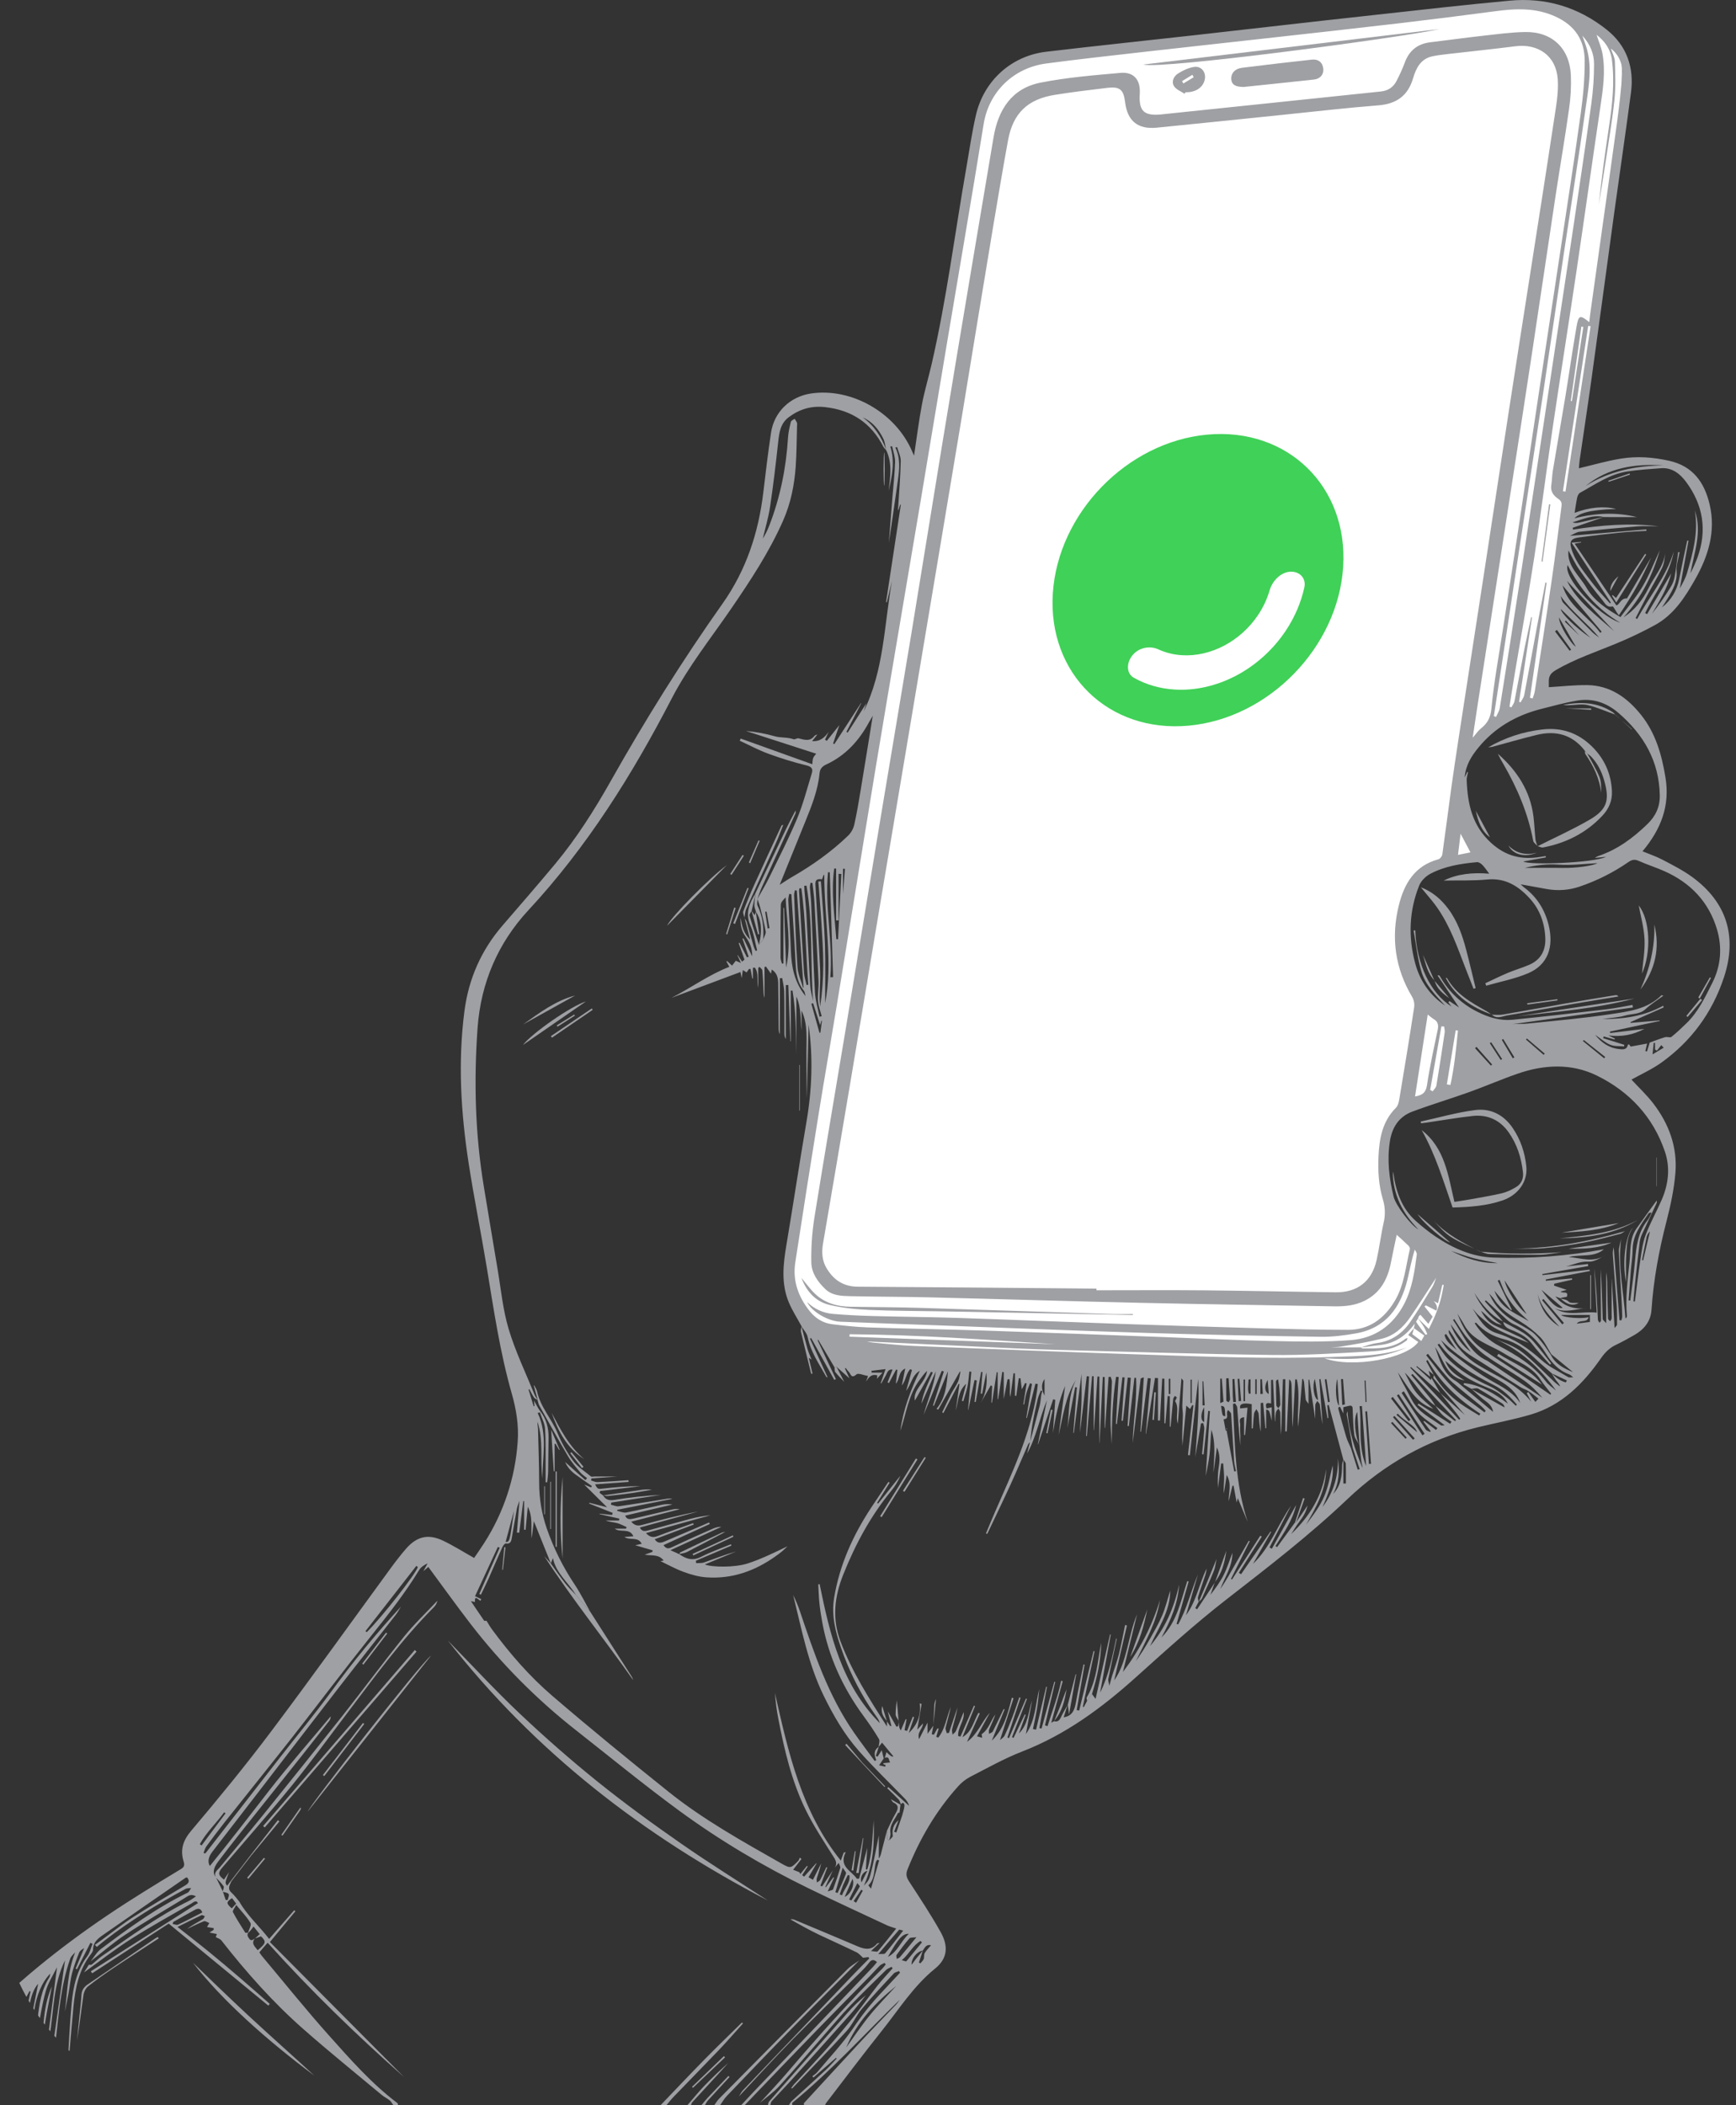 <svg width="99" height="120" viewBox="0 0 99 120" fill="none" xmlns="http://www.w3.org/2000/svg">
<rect x="0" y="0" width="99" height="120" fill="#333333" stroke="none"/>
<g clip-path="url(#clip0_1_1326)">
<path d="M57 4.5L58 3.5L78.5 1L85.5 0.5H87H88L91 1.5L92.5 3V4.5V6V7L89.5 28L88 40L85.5 41L83.5 43L83 45L83.5 46L85 48.5L82.5 49L81 50L80 52.5V55L81 57L84 58.5V61.5L82 62.5L79.5 63.5L79 64.5V66.5L79.5 69.5L83 73.5L81.5 76.5L79.5 78H75.5L63 77.5H51L47 76L45.5 74.5L45 72.5L45.5 70L54 18.5L56 6.5L57 4.5Z" fill="white"/>
<g clip-path="url(#clip1_1_1326)">
<path d="M-8.40519e-08 113.944C0.089 113.889 0.193 113.848 0.269 113.778C2.709 111.515 5.391 109.578 8.214 107.827C8.91 107.396 9.607 106.963 10.311 106.544C10.496 106.434 10.54 106.33 10.474 106.118C10.268 105.455 10.424 104.924 10.899 104.361C12.458 102.517 13.993 100.648 15.444 98.718C17.762 95.637 20.006 92.5 22.282 89.387C22.557 89.011 22.842 88.642 23.146 88.29C23.767 87.571 24.424 87.416 25.28 87.827C25.867 88.109 26.422 88.46 27.038 88.806C27.218 88.54 27.421 88.255 27.608 87.961C28.722 86.228 29.38 84.242 29.522 82.188C29.592 81.241 29.439 80.324 29.183 79.43C28.509 77.069 28.157 74.648 27.758 72.235C27.431 70.258 27.033 68.292 26.727 66.312C26.283 63.432 26.108 60.538 26.486 57.631C26.726 55.789 27.443 54.164 28.657 52.757C29.663 51.59 30.676 50.428 31.662 49.244C32.884 47.775 33.901 46.166 34.84 44.502C36.796 41.036 38.9 37.661 41.201 34.413C42.556 32.499 43.257 30.362 43.531 28.058C43.664 26.925 43.801 25.792 43.97 24.664C44.148 23.478 45.056 22.609 46.243 22.431C48.563 22.084 51.089 23.532 52.024 25.746C52.052 25.814 52.084 25.879 52.126 25.973C52.278 24.968 52.398 23.995 52.58 23.034C52.725 22.268 52.954 21.518 53.129 20.757C53.984 17.051 54.455 13.277 55.112 9.537C55.286 8.544 55.428 7.543 55.654 6.564C56.106 4.6 57.672 3.185 59.658 2.95C62.487 2.615 65.32 2.32 68.152 2.003C70.619 1.726 73.086 1.441 75.553 1.165C77.834 0.91 80.115 0.659 82.396 0.411C83.619 0.279 84.843 0.155 86.068 0.04C88.141 -0.159 90.004 0.401 91.626 1.691C92.768 2.599 93.2 3.838 93.011 5.271C92.712 7.543 92.375 9.81 92.062 12.081C91.63 15.217 91.212 18.356 90.775 21.493C90.556 23.072 90.314 24.648 90.085 26.225C90.06 26.396 90.053 26.569 90.04 26.693C90.852 26.502 91.638 26.271 92.443 26.141C93.356 25.993 94.272 26.061 95.183 26.264C96.545 26.566 97.203 27.5 97.498 28.762C97.857 30.302 97.419 31.703 96.667 33.03C96.09 34.048 95.455 35.036 94.394 35.621C93.695 36.003 92.977 36.348 92.241 36.653C91.058 37.148 89.835 37.547 88.719 38.201C88.44 38.365 88.319 38.538 88.325 38.838C88.328 38.971 88.325 39.101 88.325 39.171C89.062 39.127 89.789 39.044 90.513 39.052C91.823 39.068 92.793 39.762 93.58 40.742C94.416 41.785 94.765 43.018 94.978 44.317C95.245 45.934 94.717 47.281 93.668 48.525C94.067 48.691 94.457 48.819 94.812 49.007C95.389 49.311 95.978 49.608 96.502 49.99C98.475 51.43 99.081 53.388 98.314 55.706C97.649 57.717 96.454 59.348 94.735 60.577C94.2 60.958 93.588 61.231 93.039 61.539C93.445 61.978 93.9 62.403 94.276 62.89C95.172 64.051 95.664 65.38 95.545 66.851C95.47 67.783 95.269 68.715 95.035 69.622C94.606 71.279 94.296 72.95 94.181 74.659C94.137 75.325 93.755 75.784 93.193 76.104C92.847 76.301 92.498 76.496 92.138 76.666C91.779 76.837 91.522 77.102 91.292 77.431C90.277 78.887 89.053 80.112 87.299 80.631C86.302 80.925 85.275 81.112 84.264 81.359C81.424 82.055 78.954 83.441 76.843 85.45C74.669 87.518 72.298 89.338 69.934 91.176C68.151 92.561 66.473 94.084 64.791 95.595C62.839 97.35 60.767 98.881 58.292 99.839C57.265 100.239 56.296 100.786 55.31 101.292C55.048 101.435 54.813 101.623 54.617 101.849C53.367 103.242 52.443 104.832 51.75 106.568C51.64 106.845 51.7 107.027 51.853 107.262C52.469 108.207 53.095 109.15 53.644 110.133C54.1 110.947 54.03 111.641 53.333 112.206C52.094 113.206 51.266 114.534 50.297 115.749C49.212 117.109 48.167 118.5 47.106 119.881C47.083 119.918 47.065 119.958 47.051 120H45.853C45.85 119.96 45.828 119.902 45.847 119.882C46.946 118.685 48.049 117.49 49.155 116.298C49.789 115.618 50.441 114.955 51.084 114.282C51.173 114.189 51.244 114.08 51.323 113.979C49.282 115.959 47.383 118.067 45.183 119.866C45.162 119.884 45.183 119.955 45.187 119.999H44.988C45.04 119.921 45.08 119.829 45.147 119.767C45.799 119.168 46.459 118.577 47.108 117.976C47.323 117.777 47.514 117.551 47.716 117.338L47.672 117.301L46.391 118.42L46.325 118.349C46.419 118.273 46.529 118.208 46.606 118.116C47.301 117.285 48.053 116.492 48.66 115.599C49.12 114.91 49.635 114.258 50.201 113.653C50.578 113.253 50.949 112.851 51.324 112.45L51.27 112.354C51.166 112.398 51.035 112.419 50.965 112.495C50.349 113.16 49.724 113.82 49.145 114.515C48.822 114.902 48.621 115.395 48.283 115.767C47.269 116.879 46.215 117.956 45.177 119.045C45.173 119.049 45.147 119.032 45.122 119.019C45.165 118.955 45.211 118.893 45.26 118.833C45.904 118.132 46.56 117.442 47.192 116.73C47.727 116.126 48.246 115.506 48.75 114.877C49.194 114.326 49.597 113.743 50.037 113.188C50.309 112.844 50.614 112.526 50.905 112.195L50.845 112.113C50.741 112.17 50.619 112.207 50.538 112.286C49.85 112.959 49.156 113.626 48.49 114.321C47.977 114.856 47.5 115.426 47.011 115.984C46.157 116.96 45.321 117.947 44.448 118.904C44.116 119.267 43.702 119.555 43.326 119.877C43.858 119.29 44.405 118.715 44.919 118.112C46.65 116.082 48.428 114.094 50.319 112.211C50.387 112.136 50.451 112.057 50.511 111.976L50.443 111.889C50.354 111.939 50.247 111.973 50.176 112.042C49.971 112.243 49.782 112.462 49.581 112.667C48.605 113.663 47.621 114.652 46.652 115.653C45.252 117.097 43.856 118.547 42.465 120.001H42.265C42.487 119.763 42.709 119.522 42.931 119.286C45.218 116.893 47.506 114.5 49.794 112.106C49.873 112.024 49.94 111.929 50.012 111.84C49.801 111.653 49.68 111.718 49.551 111.891C49.416 112.066 49.268 112.23 49.108 112.383C47.794 113.684 46.464 114.969 45.168 116.287C44.137 117.336 43.147 118.426 42.139 119.499C42.215 119.379 42.275 119.244 42.371 119.144C44.457 116.955 46.545 114.768 48.636 112.583C48.944 112.262 49.257 111.949 49.571 111.633L49.524 111.557L49.219 111.596C49.095 111.49 48.986 111.352 48.844 111.282C48.138 110.94 47.421 110.617 46.711 110.283C46.431 110.15 46.157 110.005 45.885 109.859C45.612 109.713 45.346 109.558 45.076 109.406C45.167 109.388 45.261 109.402 45.343 109.445C46.525 109.941 47.711 110.431 48.892 110.937C49.306 111.115 49.685 111.195 50.013 110.789C50.029 110.768 50.075 110.771 50.16 110.75L49.672 111.214C49.853 111.223 50.015 111.276 50.058 111.226C50.419 110.806 50.76 110.367 51.11 109.929C50.909 109.86 50.746 109.82 50.597 109.752C49.095 109.048 47.586 108.357 46.096 107.63C43.511 106.369 41.041 104.904 38.725 103.207C36.724 101.74 34.802 100.163 32.851 98.629C30.604 96.868 28.586 94.834 26.843 92.575C26.02 91.507 25.235 90.41 24.427 89.319L24.144 89.56L24.386 89.116C24.185 89.205 24.008 89.323 23.907 89.489C23.092 90.827 22.126 92.049 21.148 93.27C19.64 95.154 18.189 97.085 16.698 98.988C15.411 100.626 14.103 102.244 12.808 103.876C12.451 104.327 12.106 104.788 11.766 105.251C11.689 105.356 11.659 105.495 11.608 105.619L11.697 105.654C11.725 105.621 11.755 105.591 11.782 105.557C13.169 103.774 14.556 101.991 15.944 100.208C16.924 98.95 17.941 97.718 18.884 96.433C20.117 94.741 21.446 93.121 22.864 91.581C22.766 91.739 22.68 91.906 22.566 92.052C21.496 93.423 20.414 94.783 19.35 96.158C17.85 98.094 16.364 100.04 14.868 101.98C13.951 103.173 13.031 104.365 12.108 105.555C11.865 105.87 11.839 106.154 11.969 106.362C13.097 104.982 14.204 103.541 15.317 102.107C16.45 100.646 17.674 99.256 18.858 97.835C18.86 97.937 18.825 98.037 18.758 98.115C18.267 98.743 17.773 99.37 17.278 99.996C16.058 101.531 14.836 103.065 13.614 104.597C13.214 105.1 12.823 105.61 12.435 106.122C12.15 106.498 12.119 106.79 12.319 107.017C12.449 107.285 12.579 107.553 12.709 107.82C12.764 107.98 12.818 108.141 12.871 108.302H12.987C13.009 108.185 13.087 108.028 13.039 107.962C12.979 107.879 12.817 107.871 12.697 107.829C12.719 107.724 12.793 107.584 12.751 107.521C12.63 107.338 12.462 107.185 12.313 107.021C12.162 106.738 12.405 106.601 12.541 106.436C13.358 105.443 14.191 104.464 14.998 103.463C16.516 101.585 18.026 99.7 19.527 97.808C20.714 96.305 21.853 94.763 23.055 93.273C23.635 92.555 24.312 91.917 24.945 91.242C24.911 91.392 24.834 91.528 24.723 91.633C22.904 93.465 21.395 95.548 19.842 97.595C18.79 98.98 17.77 100.39 16.675 101.742C15.376 103.342 14.012 104.887 12.675 106.455C12.419 106.755 12.436 106.887 12.774 107.142L13.06 106.716C12.826 107.317 12.826 107.317 12.951 107.492C13.025 107.394 13.097 107.301 13.168 107.207L13.196 107.234C13.107 107.451 12.945 107.657 13.202 107.884C13.363 108.026 13.489 108.208 13.646 108.391C14.084 109.165 14.773 109.78 15.349 110.521L16.779 108.886L16.845 108.946L15.392 110.699C17.943 113.267 20.493 115.831 23.041 118.394C20.32 115.993 17.72 113.469 15.262 110.738L14.79 111.285C14.829 111.341 14.873 111.418 14.93 111.486C16.197 112.996 17.431 114.536 18.745 116.007C19.97 117.377 21.186 118.767 22.667 119.882C22.693 119.901 22.689 119.96 22.699 120H22.433C22.366 119.909 22.314 119.799 22.23 119.73C22.085 119.611 21.909 119.531 21.765 119.411C20.268 118.162 18.748 116.937 17.287 115.649C15.564 114.132 14.042 112.419 12.629 110.611C12.555 110.517 12.41 110.478 12.306 110.419C12.318 110.386 12.342 110.315 12.367 110.244L11.948 110.158L12.185 110.003C12.185 109.97 12.185 109.937 12.185 109.904L11.807 109.846L11.938 109.616C11.834 109.579 11.708 109.483 11.63 109.513C11.301 109.641 10.987 109.806 10.667 109.957C10.953 109.737 11.265 109.572 11.571 109.396C11.623 109.366 11.646 109.284 11.681 109.227C11.617 109.205 11.535 109.147 11.492 109.168C11.04 109.381 10.594 109.606 10.124 109.839C10.756 110.339 11.361 110.805 11.952 111.287C12.536 111.762 13.11 112.25 13.682 112.739C14.255 113.229 14.818 113.728 15.384 114.224L15.301 114.322L9.621 109.649L5.255 112.481L5.181 112.365L11.288 108.482C11.188 108.278 11.028 108.437 10.907 108.508C9.759 109.174 8.595 109.811 7.478 110.523C6.553 111.114 5.685 111.793 4.79 112.433L5.066 111.994C5.121 111.994 5.192 112.013 5.227 111.986C5.436 111.822 5.624 111.631 5.842 111.479C7.453 110.37 9.033 109.21 10.798 108.342C10.918 108.283 11.024 108.196 11.175 108.096C10.874 107.918 10.698 108.093 10.526 108.197C9.391 108.885 8.245 109.556 7.138 110.287C6.449 110.742 5.823 111.291 5.169 111.796C5.361 111.561 5.515 111.277 5.749 111.101C7.323 109.916 8.914 108.754 10.698 107.888C10.787 107.844 10.834 107.711 10.901 107.622C10.794 107.636 10.672 107.622 10.583 107.669C8.974 108.539 7.417 109.49 5.969 110.612C5.817 110.73 5.671 110.854 5.522 110.976L5.412 110.86C5.543 110.766 5.673 110.673 5.803 110.578C6.402 110.14 6.98 109.672 7.602 109.272C8.558 108.655 9.543 108.082 10.52 107.497C10.72 107.377 10.869 107.259 10.669 107.016C10.637 107.019 10.606 107.027 10.577 107.04C9.055 108.09 7.532 109.138 6.016 110.198C5.685 110.429 5.31 110.641 5.306 111.136C5.306 111.225 5.233 111.323 5.173 111.403C4.501 112.286 4.29 113.322 4.188 114.39C4.084 115.481 3.998 116.573 3.904 117.665C3.875 117.618 3.861 117.564 3.865 117.509C3.935 116.404 3.981 115.296 4.087 114.192C4.176 113.239 4.379 112.313 4.974 111.514C5.124 111.313 5.179 111.041 5.277 110.801L5.157 110.742C4.901 111.245 4.645 111.748 4.389 112.251L4.311 112.216L4.799 111.048C4.674 111.116 4.555 111.198 4.511 111.31C4.355 111.685 4.221 112.07 4.112 112.461C4.017 112.824 3.984 113.203 3.916 113.573C3.849 113.944 3.773 114.302 3.701 114.667C3.845 113.532 3.85 112.373 4.287 111.287C4.18 111.4 4.054 111.509 4.005 111.646C3.473 113.15 3.36 114.733 3.179 116.302L3.065 116.285C3.28 114.768 3.495 113.253 3.709 111.74C3.037 113.099 3.066 114.624 2.826 116.088L2.742 116.076C2.911 114.772 3.079 113.467 3.251 112.135C3.029 112.591 2.742 113.022 2.61 113.497C2.395 114.271 2.273 115.072 2.131 115.865C2.026 116.456 1.954 117.053 1.865 117.647C1.843 117.626 1.826 117.599 1.816 117.57C1.806 117.54 1.804 117.509 1.809 117.478C1.923 116.678 2.06 115.881 2.148 115.076C2.237 114.245 2.354 113.429 2.817 112.706C2.846 112.661 2.845 112.594 2.868 112.498C2.388 112.979 2.057 113.804 1.958 114.595C1.893 115.121 1.779 115.64 1.678 116.161C1.432 117.432 1.109 118.69 1.133 120.001H1.065C1.189 118.958 1.277 117.91 1.447 116.875C1.659 115.583 1.938 114.301 2.177 113.077C1.914 113.368 1.783 113.791 1.689 114.24C1.413 115.571 1.122 116.903 0.836 118.234L0.747 118.215C1.078 116.649 1.41 115.083 1.741 113.517L1.684 113.496L1.404 114.014C1.033 114.192 0.988 114.566 0.889 114.895C0.628 115.765 0.39 116.641 0.142 117.513L0.065 117.498C0.301 116.504 0.538 115.511 0.775 114.518L0.68 114.491C0.475 115.167 0.269 115.844 0.071 116.498L-0.002 116.409V115.877C0.031 115.95 0.063 116.024 0.095 116.099L0.174 116.083L-0.004 114.945L-8.40519e-08 113.944ZM51.446 103.495C51.493 103.311 51.559 103.129 51.58 102.942C51.587 102.867 51.542 102.663 51.371 102.842C51.333 102.753 51.316 102.646 51.254 102.58C51.044 102.358 50.818 102.147 50.598 101.933C50.619 101.911 50.642 101.888 50.661 101.868L51.845 102.937C51.799 102.779 51.713 102.635 51.595 102.52C50.722 101.615 49.81 100.745 48.977 99.803C48.155 98.872 47.53 97.795 46.981 96.676C46.088 94.853 45.715 92.871 45.233 90.921C45.374 91.206 45.498 91.5 45.603 91.8C46.421 94.223 47.23 96.65 48.712 98.776C49.09 99.319 49.492 99.845 49.883 100.379L49.972 100.329C49.847 100.039 49.815 99.77 50.114 99.57C50.058 99.743 50.002 99.916 49.946 100.089L50.044 100.133C50.133 100 50.222 99.865 50.283 99.767L50.398 100.233C50.325 100.341 50.252 100.449 50.132 100.624L50.484 100.703L50.503 100.614L50.378 100.558V100.503L50.763 100.463C50.67 100.345 50.737 100.098 50.459 100.197C50.49 100.087 50.522 99.975 50.553 99.872C50.764 100.085 50.874 100.156 50.952 100.118L50.3 99.332L50.106 99.583C50.116 99.429 50.19 99.237 50.126 99.128C49.855 98.674 49.556 98.237 49.243 97.811C48.065 96.207 47.253 94.442 46.892 92.478C46.826 92.12 46.769 91.758 46.73 91.395C46.691 91.032 46.686 90.674 46.662 90.313L46.741 90.296C47.329 93.18 47.992 96.028 50.169 98.217C50.145 98.116 50.102 98.021 50.042 97.937C49.887 97.707 49.723 97.484 49.572 97.252C48.907 96.217 48.368 95.106 47.967 93.944C47.643 93.021 47.404 92.072 47.568 91.08C47.878 89.201 48.646 87.507 49.688 85.928C50.01 85.44 50.338 84.956 50.664 84.469L50.735 84.514L50.018 85.667L50.076 85.707L51.35 84.116C51.219 84.427 51.044 84.717 50.83 84.977C49.65 86.411 48.783 88.019 48.095 89.738C47.584 91.013 47.439 92.272 47.939 93.583C48.59 95.294 49.56 96.826 50.583 98.414V98.106L50.576 98.111C50.638 98.203 50.7 98.294 50.761 98.386H50.836C50.773 98.135 50.71 97.885 50.625 97.543C50.823 97.898 50.973 98.164 51.124 98.43L51.221 98.394L51.259 98.108L51.248 98.118C51.259 98.229 51.264 98.34 51.283 98.45C51.292 98.506 51.327 98.557 51.367 98.644C51.479 98.384 51.564 98.189 51.649 97.994L51.697 98.011C51.66 98.216 51.622 98.421 51.585 98.625L51.728 98.667L52.056 97.852L52.13 97.883L51.824 98.785C52.312 98.322 52.534 97.768 52.449 97.1L52.557 97.126C52.477 97.603 52.395 98.08 52.309 98.594L52.635 98.239C52.635 98.549 52.28 98.724 52.413 99.134L52.894 98.191V98.83L53.228 98.363L53.135 98.851L53.257 98.882L53.462 98.516L53.531 98.54L53.39 99.002L53.507 99.046C53.913 98.537 53.978 97.876 54.222 97.293C54.141 97.695 54.02 98.085 53.925 98.481C53.903 98.574 53.97 98.688 53.993 98.792L54.116 98.778C54.279 98.293 54.442 97.809 54.604 97.325C54.534 97.749 54.405 98.156 54.296 98.567C54.271 98.661 54.313 98.772 54.324 98.876C54.388 98.808 54.475 98.753 54.511 98.674C54.668 98.312 54.812 97.945 54.954 97.593C55.026 98.065 54.603 98.476 54.644 98.959L54.772 98.989C55.028 98.401 55.284 97.814 55.54 97.225L55.605 97.252L54.886 99.021C55.428 98.719 55.521 98.113 55.797 97.632L55.874 97.671L55.149 99.288C55.748 98.857 55.972 98.155 56.449 97.629C56.21 98.067 55.971 98.505 55.716 98.972L56.011 99.058C55.998 98.972 55.985 98.886 55.98 98.851C56.402 98.565 56.488 98.078 56.766 97.727C56.667 98.02 56.53 98.293 56.411 98.573C56.379 98.647 56.402 98.745 56.401 98.832C56.475 98.787 56.583 98.758 56.617 98.693C56.832 98.272 57.032 97.844 57.236 97.418L57.292 97.437L56.562 99.218C57.259 98.556 57.474 97.66 57.704 96.771L57.799 96.805C57.544 97.595 57.288 98.385 57.027 99.189C57.112 99.109 57.237 99.039 57.288 98.934C57.452 98.588 57.598 98.231 57.735 97.872C57.876 97.503 57.997 97.125 58.127 96.751L58.2 96.776C57.95 97.531 57.699 98.286 57.45 99.041L57.538 99.076C57.861 98.326 58.185 97.574 58.508 96.822L58.565 96.844L57.711 99.022L57.8 99.064L58.443 97.722L58.491 97.747L58.105 98.808C58.647 98.287 58.638 97.566 58.859 96.921C58.744 97.551 58.627 98.18 58.505 98.843C59.065 98.051 59.041 97.128 59.267 96.277C59.231 96.67 59.192 97.063 59.128 97.452C59.068 97.822 58.981 98.189 58.907 98.557L59.084 98.593C59.276 97.776 59.468 96.96 59.661 96.144L59.705 96.152C59.56 96.935 59.416 97.719 59.272 98.503L59.397 98.528C59.64 97.638 59.883 96.749 60.127 95.859L60.175 95.872L59.595 98.344L59.737 98.396C60 97.534 60.337 96.699 60.515 95.805L60.604 95.831C60.39 96.609 60.176 97.384 59.953 98.196L60.108 98.115L60.101 98.108C60.323 98.175 60.423 98.059 60.51 97.87C60.621 97.626 60.765 97.397 60.894 97.16L60.888 97.151L60.659 97.891C61.161 97.811 61.28 97.46 61.356 97.044C61.486 96.318 61.643 95.597 61.789 94.873L61.851 94.884C61.701 95.747 61.551 96.611 61.401 97.474L61.542 97.506L62.363 94.113L62.419 94.124C62.198 95.177 61.976 96.23 61.753 97.283L61.803 97.311C61.867 97.193 61.93 97.075 61.993 96.956L62.269 96.559L62.479 96.84C62.764 95.57 63.033 94.368 63.302 93.166L63.344 93.172C63.142 94.277 62.94 95.381 62.737 96.485C63.225 95.515 63.428 94.454 63.656 93.382C63.674 93.416 63.685 93.427 63.683 93.435C63.523 94.189 63.357 94.944 63.206 95.7C63.185 95.802 63.236 95.919 63.265 96.09C63.334 95.838 63.372 95.68 63.42 95.524C63.549 95.113 63.703 94.709 63.807 94.292C63.945 93.743 64.044 93.183 64.162 92.63L64.267 92.654C64.017 93.731 63.767 94.809 63.54 95.785C64.295 94.714 64.314 93.278 64.846 92.013C64.573 93.126 64.299 94.239 64.038 95.307C64.961 94.09 65.694 92.719 66.149 91.202C65.959 92.468 65.325 93.556 64.778 94.685C65.065 94.282 65.33 93.864 65.571 93.431C65.82 92.988 66.081 92.544 66.278 92.079C66.466 91.635 66.579 91.16 66.738 90.656C66.724 91.883 66.043 92.814 65.585 93.83C66.449 92.81 66.965 91.626 67.24 90.325C67.18 91.423 66.746 92.393 66.238 93.338C67.12 92.445 67.34 91.25 67.707 90.123L67.786 90.149C67.557 90.954 67.328 91.76 67.098 92.566L67.187 92.594C67.687 91.696 67.915 90.692 68.316 89.748C68.089 90.522 67.861 91.296 67.634 92.07C68.232 91.272 68.377 90.282 68.81 89.414C68.8 89.535 68.777 89.654 68.741 89.769C68.602 90.189 68.45 90.606 68.321 91.028C68.294 91.114 68.343 91.222 68.357 91.32L68.349 91.313L68.164 91.668L68.268 91.732L69.009 90.615C69.103 90.473 69.195 90.331 69.288 90.189L69.281 90.183C69.197 90.425 69.113 90.667 69.029 90.908C69.311 90.544 69.582 90.176 69.783 89.775C69.981 89.384 70.109 88.959 70.281 88.515C70.281 89.303 69.843 89.904 69.592 90.576C69.902 90.13 70.162 89.66 70.427 89.193C70.687 88.736 70.952 88.282 71.215 87.826L71.268 87.856L70.2 90.003L70.257 90.036L71.871 87.538L71.955 87.591L70.648 89.653L70.774 89.734L72.456 87.297L72.494 87.32L71.454 89.145C72.443 88.207 72.863 86.91 73.628 85.825L72.398 88.209L72.531 88.28L73.915 85.787C73.732 86.621 73.222 87.368 72.737 88.129L72.83 88.188L73.841 86.798L73.912 86.781L74.567 85.812C74.52 86.021 74.439 86.222 74.329 86.405C74.222 86.583 74.084 86.745 73.968 86.919C73.851 87.092 73.746 87.267 73.637 87.442C74.697 86.419 75.442 85.231 75.621 83.743C75.617 84.941 75.054 85.928 74.471 86.917C74.87 86.396 75.274 85.869 75.523 85.278C75.773 84.687 75.867 84.036 75.997 83.534C76.075 84.294 75.779 85.103 75.421 85.898C76.044 85.08 76.32 84.155 76.299 83.136C76.395 83.835 76.371 84.516 76.027 85.156C76.476 84.689 76.529 84.111 76.535 83.514C76.535 83.404 76.584 83.292 76.609 83.185V84.563H76.753C76.753 84.187 76.762 83.811 76.747 83.436C76.743 83.353 76.654 83.274 76.605 83.193C76.328 82.158 76.052 81.122 75.775 80.087L75.691 80.103L75.752 80.831L75.704 80.837C75.57 80.093 75.436 79.349 75.302 78.605L75.238 78.619L75.425 81.188C75.341 80.817 75.314 80.442 75.267 80.069C75.257 79.994 75.172 79.928 75.121 79.858C75.082 79.934 75.013 80.008 75.009 80.085C74.996 80.359 75.004 80.634 75.004 80.884L74.666 78.637L74.622 78.648V80.023C74.541 79.901 74.47 79.84 74.462 79.772C74.422 79.443 74.401 79.112 74.368 78.782C74.354 78.718 74.334 78.654 74.307 78.594L74.263 78.615C74.184 79.554 74.106 80.493 74.037 81.327C73.951 80.501 74.161 79.552 73.954 78.627H73.865L73.713 81.37C73.688 81.06 73.69 80.749 73.687 80.439C73.683 80.117 73.67 79.796 73.666 79.475C73.655 78.753 73.656 78.753 73.521 78.62C73.474 79.615 73.427 80.603 73.38 81.591H73.297V78.618H73.163C73.128 79.672 73.093 80.727 73.058 81.781C73.014 81.361 73.021 80.938 73.01 80.52C73.01 80.437 72.939 80.357 72.9 80.274C72.939 80.205 73.013 80.135 73.011 80.065C73.006 79.755 72.985 79.44 72.959 79.129C72.944 78.96 72.909 78.793 72.884 78.624C72.8 78.666 72.768 78.704 72.768 78.742C72.768 79.195 72.772 79.649 72.788 80.103C72.788 80.163 72.868 80.222 72.912 80.28C72.861 80.353 72.782 80.419 72.767 80.498C72.734 80.668 72.734 80.845 72.72 81.018H72.704C72.668 80.23 72.633 79.442 72.597 78.654L72.488 78.659V80.003C72.189 79.915 72.153 80.041 72.23 80.285L72.524 80.216V80.987C72.381 80.376 72.381 80.376 72.206 80.353V81.414H72.161C72.119 80.929 72.076 80.445 72.034 79.961L71.896 79.973V81.606C71.814 81.265 71.808 80.924 71.777 80.585C71.769 80.497 71.694 80.412 71.649 80.325C71.605 80.408 71.529 80.488 71.516 80.575C71.481 80.857 71.469 81.141 71.447 81.424H71.382V80.038C70.876 79.949 70.672 80.019 70.725 80.283L71.143 80.239L71.004 81.798L70.949 81.795V80.782C70.577 80.824 70.741 81.08 70.727 81.235C70.708 81.432 70.732 81.634 70.735 81.833C70.737 82.019 70.735 82.205 70.735 82.391C70.656 81.668 70.611 80.946 70.554 80.225C70.547 80.144 70.474 80.069 70.432 79.992L70.313 80.031C70.421 82.291 70.429 84.563 71.156 86.758C70.969 86.314 70.783 85.866 70.587 85.395C70.564 85.483 70.551 85.539 70.524 85.648L70.348 84.684L70.283 84.69C70.211 84.986 70.14 85.281 70.069 85.575C70.055 85.084 70.26 84.591 69.957 84.076C69.898 84.457 69.847 84.793 69.795 85.13C69.767 84.837 69.806 84.551 69.808 84.265C69.81 83.979 69.775 83.701 69.756 83.42H69.641C69.579 83.886 69.518 84.352 69.457 84.817C69.444 84.434 69.436 84.047 69.497 83.672C69.561 83.28 69.588 82.909 69.397 82.507C69.328 83.017 69.264 83.483 69.201 83.948C69.22 83.128 69.357 82.31 69.083 81.5C69.031 81.964 69.033 82.432 68.979 82.895C68.925 83.359 68.817 83.823 68.76 84.135C68.833 82.999 68.916 81.715 68.998 80.43L68.904 80.424C68.815 81.25 68.726 82.076 68.638 82.902L68.549 82.893C68.593 82.411 68.644 81.93 68.679 81.448C68.686 81.34 68.641 81.228 68.619 81.118L68.489 81.134C68.38 81.777 68.271 82.419 68.163 83.062C68.273 81.578 68.409 80.094 68.329 78.606L67.855 82.952L67.747 82.941C67.85 81.996 67.953 81.052 68.058 80.107L67.991 80.095C67.95 80.168 67.909 80.241 67.867 80.317L67.652 80.123C67.575 80.911 67.502 81.663 67.43 82.415C67.4 81.845 67.435 81.282 67.456 80.718C67.463 80.515 67.419 80.311 67.424 80.108C67.436 79.647 67.468 79.186 67.482 78.725C67.482 78.678 67.419 78.627 67.375 78.566C67.304 79.457 67.236 80.304 67.168 81.152C67.018 80.713 67.273 80.247 67.01 79.865C67.051 79.783 67.094 79.723 67.107 79.657C67.111 79.635 67.036 79.599 66.998 79.569C66.966 79.627 66.912 79.683 66.905 79.746C66.851 80.272 66.805 80.799 66.757 81.326L66.712 81.322V79.585L66.592 79.576C66.547 80.094 66.503 80.612 66.459 81.129H66.402V78.588L66.277 78.581C66.234 79.378 66.192 80.175 66.149 80.971H66.037V78.556L65.867 78.544C65.697 79.605 65.526 80.666 65.356 81.728H65.338C65.433 80.676 65.528 79.624 65.624 78.571L65.456 78.552C65.329 79.572 65.2 80.591 65.072 81.61L65.035 81.607C65.098 80.59 65.162 79.572 65.228 78.509C65.121 78.553 65.051 78.564 65.051 78.584C64.895 79.809 64.744 81.034 64.596 82.261C64.619 81.019 64.85 79.788 64.788 78.544L64.694 78.535C64.587 79.452 64.481 80.37 64.374 81.288L64.302 81.281C64.361 80.367 64.422 79.453 64.484 78.539L64.314 78.521L64.036 80.991L63.96 80.983C64.019 80.16 64.078 79.338 64.135 78.516L64.008 78.507C63.904 79.395 63.799 80.282 63.695 81.169L63.637 81.164L63.794 78.492L63.647 78.483C63.447 79.751 63.404 81.032 63.401 82.317C63.372 81.829 63.326 81.344 63.331 80.857C63.339 80.159 63.388 79.462 63.41 78.764C63.413 78.669 63.365 78.572 63.338 78.476L63.221 78.491C63.154 79.458 63.087 80.424 63.02 81.391H62.997V78.493L62.89 78.489C62.828 79.738 62.766 80.987 62.704 82.236H62.693V78.47L62.588 78.462C62.52 79.479 62.453 80.496 62.385 81.514H62.368V78.448L62.279 78.442L61.98 81.856H61.938C61.994 80.723 62.05 79.59 62.107 78.458L61.974 78.448C61.846 79.516 61.718 80.584 61.591 81.652C61.595 81.109 61.651 80.569 61.672 80.027C61.692 79.486 61.676 78.951 61.676 78.316C61.523 79.5 61.381 80.589 61.239 81.679H61.207C61.275 80.814 61.343 79.949 61.412 79.084L61.315 79.069C61.167 79.844 61.02 80.618 60.872 81.393C60.991 80.473 60.908 79.521 61.36 78.657C60.746 79.619 60.628 80.724 60.372 81.794L60.742 78.998C60.356 79.915 60.194 80.797 60.045 81.688L60.178 79.793L60.062 79.761L59.197 82.334L59.183 82.331C59.357 81.491 59.531 80.652 59.705 79.813C59.29 80.801 59.109 81.896 58.571 82.854C58.63 82.632 58.688 82.41 58.745 82.185C58.929 81.496 59.118 80.807 59.293 80.116C59.342 79.923 59.347 79.719 59.378 79.522C59.395 79.445 59.416 79.368 59.443 79.293L59.358 79.262C59.298 79.422 59.219 79.577 59.18 79.741C59.07 80.212 58.965 80.684 58.879 81.161C58.818 81.502 58.79 81.85 58.749 82.194C58.709 82.241 58.654 82.283 58.631 82.335C58.296 83.095 57.977 83.861 57.632 84.616C57.199 85.561 56.744 86.496 56.301 87.435L56.227 87.404C56.397 87.002 56.563 86.599 56.737 86.198C57.709 83.957 58.778 81.751 59.138 79.296C59.158 79.163 59.169 79.026 59.182 78.891L59.047 78.873L58.56 80.831L58.526 80.822C58.633 80.177 58.742 79.533 58.85 78.888L58.742 78.844C58.67 79.034 58.586 79.221 58.532 79.416C58.474 79.626 58.443 79.843 58.403 80.058L58.358 80.05C58.42 79.653 58.483 79.257 58.545 78.86L58.463 78.831C58.399 78.952 58.336 79.074 58.271 79.198C58.244 78.973 58.219 78.767 58.195 78.56L58.098 78.562C58.05 78.896 58.003 79.23 57.956 79.563H57.88V78.281H57.797L57.62 79.63C57.571 79.447 57.592 79.273 57.595 79.098C57.599 78.939 57.583 78.779 57.575 78.619H57.457L57.242 79.747V78.218L57.16 78.195L56.921 79.767L56.894 79.757V78.22L56.84 78.218L56.57 79.96L56.536 79.954L56.58 79.013L56.504 78.966L55.924 79.978C56.234 79.437 56.315 78.85 56.247 78.23L56.006 79.452L55.931 79.435L56.028 78.21L55.953 78.199C55.849 78.772 55.746 79.345 55.642 79.918L55.575 79.907L55.702 78.687L55.576 78.662C55.458 79.232 55.339 79.802 55.219 80.372L55.206 80.365L55.392 78.194L55.279 78.18C55.245 78.466 55.23 78.757 55.173 79.037C55.116 79.316 55.016 79.594 54.935 79.872L54.852 79.849L55.097 78.879C54.634 79.297 54.657 79.875 54.504 80.399L54.714 78.896L54.67 78.879C54.38 79.433 54.091 79.988 53.801 80.543L53.728 80.509C53.902 80.148 54.069 79.785 54.252 79.429C54.372 79.197 54.533 78.986 54.638 78.746C54.715 78.574 54.731 78.374 54.771 78.186L54.732 78.191L53.506 80.348L53.407 80.309C53.931 79.679 53.989 78.917 54.061 78.156L53.258 80.138L53.204 80.115C53.411 79.471 53.618 78.828 53.825 78.174C53.786 78.161 53.746 78.15 53.705 78.141C53.359 78.974 53.015 79.809 52.674 80.646C52.895 79.812 53.254 79.024 53.369 78.169C53.096 78.783 52.823 79.397 52.551 80.011C52.592 79.687 52.699 79.39 52.817 79.096C52.935 78.802 53.068 78.522 53.194 78.236L53.096 78.194C52.777 78.763 52.458 79.332 52.175 79.836C52.044 79.207 52.796 78.796 52.867 78.14C52.699 78.301 52.573 78.485 52.44 78.663C51.8 79.523 51.679 80.581 51.344 81.558C51.506 80.352 51.931 79.23 52.455 78.136C52.004 78.395 51.97 78.916 51.677 79.275L52.006 78.09L51.909 78.046C51.66 78.302 51.659 78.699 51.427 78.978C51.487 78.68 51.547 78.383 51.623 78.006C51.213 78.201 51.325 78.613 51.088 78.875C51.121 78.581 51.148 78.333 51.177 78.085L51.103 78.067L50.695 78.835L50.615 78.8L50.899 78.067C50.633 78.032 50.602 78.248 50.517 78.399C50.432 78.55 50.343 78.706 50.256 78.859L50.225 78.841L50.5 78.04L49.701 78.139L49.708 78.242H50.329L50.008 78.591C50.02 78.492 50.027 78.434 50.031 78.399C49.685 78.3 49.542 78.52 49.39 78.75C49.428 78.646 49.465 78.542 49.503 78.436C49.261 78.395 48.946 78.25 48.843 78.342C48.533 78.621 48.515 78.293 48.395 78.186C48.334 78.121 48.279 78.052 48.23 77.977L48.184 78.008C48.266 78.186 48.349 78.367 48.441 78.566L47.71 77.916L47.588 77.936L46.662 76.37L46.626 76.394L47.669 78.608L47.575 78.654L46.259 76.273L46.189 76.3C46.525 77.035 46.861 77.771 47.196 78.506C47.132 78.508 47.124 78.488 47.114 78.468C46.715 77.746 46.23 77.069 46.064 76.231C46.019 76.002 45.826 75.802 45.701 75.59L45.709 75.596C45.468 75.15 45.19 74.72 44.992 74.256C44.535 73.179 44.661 72.07 44.849 70.953C45.243 68.626 45.588 66.292 45.988 63.966C46.306 62.118 46.376 60.27 46.112 58.408L46.012 62.614C45.991 61.771 45.997 60.928 45.989 60.085C45.981 59.25 46.087 58.402 45.71 57.601V58.754C45.635 58.123 45.71 57.474 45.415 56.802V60.099C45.388 58.822 45.391 57.634 45.193 56.461L45.097 56.466V59.357H45.074L44.956 56.147L44.812 56.151V59.223C44.733 59.101 44.733 58.98 44.733 58.858C44.73 58.071 44.737 57.284 44.72 56.497C44.714 56.247 44.644 55.998 44.604 55.748L44.473 55.764V58.957C44.407 58.824 44.408 58.691 44.406 58.558C44.398 57.715 44.393 56.872 44.379 56.029C44.374 55.726 44.299 55.447 44.012 55.266C43.997 55.342 43.985 55.408 43.968 55.502C43.857 55.346 43.768 55.22 43.679 55.094L43.598 55.123V56.876C43.54 56.732 43.546 56.588 43.539 56.444C43.523 56.068 43.509 55.69 43.474 55.318C43.467 55.244 43.367 55.179 43.31 55.11L43.241 55.177V56.303C43.141 55.871 43.292 55.469 43.043 55.155L42.938 55.163V55.779L42.902 55.775L42.799 55.23L42.71 55.234L42.577 55.431L42.363 55.294C42.336 55.478 42.316 55.615 42.296 55.755C42.275 55.646 42.255 55.543 42.227 55.406L38.292 56.879C39.401 56.313 40.413 55.569 41.592 55.11L41.427 54.808L41.464 54.777L41.747 55.043C41.828 54.937 41.904 54.839 41.96 54.765L42.252 54.891C42.154 54.676 42.104 54.564 42.053 54.452H42.079C42.16 54.573 42.24 54.693 42.321 54.814L42.457 54.701L42.125 53.758L42.175 53.737L42.597 54.57L42.695 54.533C42.577 54.191 42.459 53.849 42.34 53.508L42.397 53.483L42.893 54.51C42.909 54.022 42.729 53.688 42.507 53.374C42.279 53.053 42.212 52.694 42.235 52.309C42.311 52.762 42.392 53.208 42.779 53.552L42.459 52.322L42.452 52.328C42.497 52.397 42.554 52.461 42.577 52.537C42.715 53.009 42.843 53.485 42.982 53.957C43.012 54.041 43.047 54.124 43.088 54.203L43.177 54.175C43.054 53.699 42.989 53.199 42.794 52.755C42.483 52.048 42.743 51.481 43.091 50.907C43.016 51.245 42.941 51.583 42.866 51.921C42.822 52.01 42.72 52.117 42.741 52.187C42.907 52.747 43.096 53.3 43.278 53.854L43.525 53.553C43.575 53.401 43.686 53.238 43.664 53.097C43.592 52.654 43.474 52.216 43.365 51.778C43.321 51.598 43.254 51.423 43.198 51.246L43.186 51.258C43.419 50.836 43.67 50.423 43.881 49.991C44.42 48.888 44.983 47.793 45.456 46.663C45.803 45.832 46.027 44.949 46.293 44.085C46.366 43.849 46.312 43.709 46.004 43.633C45.264 43.451 44.534 43.227 43.818 42.964C43.258 42.759 42.729 42.474 42.186 42.223C42.204 42.182 42.221 42.14 42.239 42.099L46.323 43.563C46.341 43.421 46.335 43.3 46.377 43.2C46.42 43.099 46.514 43.007 46.547 42.963L42.539 41.666C43.092 41.715 43.639 41.815 44.173 41.966C44.528 42.068 44.903 42.01 45.254 42.138C45.332 42.166 45.453 42.064 45.538 42.085C45.867 42.17 46.191 42.289 46.451 41.943C46.474 41.913 46.525 41.905 46.617 41.862L46.312 42.244C46.766 42.281 47.03 42.042 47.256 41.715L47.049 42.164L47.151 42.23L47.866 41.334L47.511 42.378L47.578 42.418L49.098 40.08L49.113 40.09L48.27 41.717L48.341 41.761L49.408 40.083C49.343 40.281 49.298 40.419 49.252 40.556C50.417 38.215 50.42 35.62 50.866 33.12C50.77 33.523 50.673 33.925 50.577 34.328L50.53 34.316L51.373 28.77L51.337 28.764C51.299 28.878 51.261 28.993 51.224 29.108C51.202 29.024 51.219 28.949 51.224 28.873C51.277 28.012 51.349 27.151 51.368 26.289C51.374 26.023 51.235 25.754 51.161 25.485L51.059 25.51C51.358 26.111 51.291 26.741 51.206 27.366C51.034 28.619 50.845 29.87 50.688 30.947C50.745 30.226 50.814 29.322 50.886 28.418C50.941 27.724 51.024 27.031 51.044 26.336C51.053 26.039 50.936 25.738 50.875 25.438L50.772 25.453C51.049 26.31 50.867 27.142 50.679 27.975C50.764 27.194 50.901 26.412 50.536 25.656C50.484 25.437 50.469 25.2 50.372 25.003C50.114 24.48 49.758 24.036 49.199 23.794C49.861 24.267 50.273 24.915 50.544 25.666C50.487 25.599 50.415 25.54 50.376 25.464C49.676 24.1 48.557 23.371 47.04 23.205C46.27 23.12 45.596 23.321 44.983 23.779C44.495 24.144 44.435 24.673 44.375 25.225C44.242 26.446 44.098 27.668 43.916 28.883C43.824 29.497 43.642 30.097 43.5 30.704C43.64 30.48 43.759 30.244 43.855 29.998C44.489 28.375 44.831 26.691 44.938 24.953C44.956 24.647 45.029 24.341 45.102 24.042C45.119 23.972 45.241 23.928 45.314 23.872C45.365 23.939 45.409 24.011 45.445 24.086C45.467 24.145 45.456 24.219 45.453 24.284C45.431 25.049 45.43 25.815 45.378 26.578C45.304 27.642 45.096 28.683 44.662 29.669C43.873 31.463 42.798 33.088 41.696 34.697C40.54 36.383 39.256 37.985 38.306 39.816C36.057 44.158 33.482 48.278 30.132 51.885C28.394 53.757 27.42 56.031 27.235 58.594C27.017 61.632 27.095 64.664 27.598 67.676C27.855 69.216 28.106 70.757 28.368 72.296C28.565 73.453 28.672 74.639 29.007 75.757C29.393 77.043 29.986 78.268 30.493 79.517C30.534 79.617 30.605 79.705 30.663 79.797H30.654C30.585 79.753 30.494 79.722 30.452 79.659C30.353 79.511 30.276 79.349 30.191 79.189L30.143 79.212C30.24 79.528 30.336 79.844 30.433 80.159L30.48 80.151C30.474 80.078 30.468 80.004 30.455 79.837C30.6 80.09 30.68 80.275 30.8 80.429C31.159 80.888 31.296 81.405 31.283 81.982C31.268 82.614 31.272 83.245 31.259 83.877C31.254 84.084 31.223 84.289 31.204 84.495L31.115 84.487C31.115 84.213 31.115 83.939 31.115 83.665C31.11 82.924 31.132 82.181 31.082 81.443C31.061 81.126 30.891 80.822 30.788 80.508L30.662 80.542C31.245 81.76 30.928 83.03 30.935 84.281C30.788 83.204 31.008 82.096 30.648 81.039C30.642 81.182 30.678 81.322 30.682 81.462C30.709 82.48 30.744 83.498 30.746 84.516C30.745 85.411 30.894 86.3 31.187 87.145C31.581 88.274 32.118 89.347 32.785 90.34C33.12 90.843 33.387 91.391 33.686 91.918L32.848 90.925C32.414 90.206 31.695 89.663 31.534 88.815C31.496 88.908 31.451 89.014 31.407 89.121L31.42 89.132L30.444 86.707C30.409 86.993 30.365 87.342 30.321 87.692C30.261 87.097 30.409 86.491 30.099 85.887C30.055 86.355 30.014 86.778 29.973 87.201L29.889 87.196V85.565H29.841L29.609 87.369L29.479 87.358C29.526 86.768 29.573 86.178 29.624 85.547C29.567 85.716 29.502 85.852 29.476 85.994C29.376 86.534 29.293 87.078 29.193 87.618C29.159 87.806 29.146 88.026 28.84 87.982C28.787 87.974 28.689 88.101 28.651 88.184C28.385 88.777 28.132 89.377 27.867 89.972C27.727 90.285 27.572 90.593 27.423 90.902L27.334 90.857L28.497 88.222L28.39 88.178L27.091 90.984L27.443 91.154L27.399 91.249C27.257 91.165 27.053 90.903 27.085 91.317L26.856 91.269C27.131 91.678 27.366 92.032 27.608 92.38C27.623 92.403 27.696 92.385 27.744 92.386C27.849 92.553 27.946 92.727 28.063 92.885C29.079 94.263 30.203 95.557 31.499 96.668C33.676 98.536 35.899 100.351 38.14 102.145C40.127 103.734 42.352 104.965 44.556 106.219C45.085 106.52 45.1 106.498 45.515 106.08C45.564 106.03 45.583 105.95 45.615 105.884L45.704 105.966C45.547 106.169 45.39 106.372 45.23 106.578L45.589 106.72L45.64 106.824L46.017 106.357L46.061 106.394L45.745 106.885L45.857 106.972L46.544 106.208L46.565 106.225L46.108 107.006L46.36 107.15L46.831 106.215C46.767 106.515 46.664 106.792 46.577 107.075C46.555 107.144 46.582 107.228 46.586 107.304C46.649 107.259 46.737 107.225 46.77 107.163C46.897 106.924 47.007 106.675 47.125 106.431L47.178 106.45L46.787 107.486L46.883 107.53L47.49 106.618L47.065 107.558L47.097 107.575L47.527 107.009L47.564 107.031L47.203 107.814C47.363 107.754 47.489 107.743 47.508 107.693C47.659 107.291 47.796 106.884 47.919 106.473C47.939 106.405 47.871 106.31 47.83 106.188L47.601 106.462C47.74 106.254 47.693 106.094 47.557 105.877C46.986 104.97 46.385 104.073 45.92 103.111C45.141 101.5 44.733 99.76 44.393 98.009C44.344 97.759 44.301 97.508 44.267 97.255C44.234 97.001 44.217 96.754 44.192 96.503C44.955 99.887 45.703 103.264 47.949 106.057C48.008 105.896 48.062 105.749 48.115 105.602L48.229 105.573C47.811 106.41 48.562 106.632 48.864 107.09L48.991 107.087C49.156 106.469 49.32 105.852 49.459 105.329C49.437 105.667 49.407 106.113 49.377 106.558L49.459 106.562C49.749 105.655 49.747 104.705 49.824 103.767C49.862 105.006 49.829 106.235 49.265 107.484C49.557 107.176 49.571 107.18 49.749 106.416C49.903 105.76 50.02 105.096 50.116 104.621V105.941C50.221 105.808 50.247 105.643 50.287 105.482C50.381 105.107 50.481 104.734 50.579 104.36C50.575 104.505 50.579 104.65 50.59 104.794C50.594 104.834 50.669 104.866 50.712 104.902C50.783 104.813 50.925 104.716 50.913 104.642C50.854 104.272 50.967 103.984 51.243 103.75L50.99 104.412L51.116 104.456C51.226 104.135 51.336 103.815 51.446 103.495ZM52.623 111.183C52.296 111.241 51.97 111.62 51.984 111.995C52.089 111.855 52.162 111.753 52.24 111.655C52.366 111.496 52.496 111.341 52.625 111.185C52.55 111.413 52.476 111.64 52.403 111.868L52.487 111.912C52.552 111.833 52.639 111.761 52.675 111.67C52.716 111.564 52.679 111.421 52.734 111.329C52.828 111.17 52.967 111.037 53.095 110.882C52.806 110.812 52.74 111.035 52.623 111.183ZM14.549 110.493L14.808 110.249L14.461 109.815C14.36 109.94 14.296 110.047 14.206 110.126C14.057 110.257 14.113 110.361 14.203 110.495C14.322 110.673 14.422 110.566 14.531 110.5C14.3 110.798 14.551 110.961 14.695 111.166C15.175 110.769 15.195 110.675 14.885 110.374L14.549 110.493ZM80.86 75.14L81.484 75.752C81.606 75.493 81.744 75.229 81.855 74.953C81.971 74.668 82.072 74.376 82.157 74.079C82.234 73.806 82.277 73.525 82.334 73.247L82.251 73.233C82.171 73.58 82.091 73.927 82.007 74.288L81.762 74.164C82.005 74.425 81.965 74.653 81.901 74.706L81.314 74.407L81.234 74.468L81.7 75.05L81.457 75.462L81.007 74.947C80.972 74.97 80.94 74.997 80.912 75.029C80.893 75.068 80.879 75.109 80.871 75.152C80.832 75.222 80.743 75.326 80.763 75.357C80.93 75.608 81.118 75.845 81.299 76.088L81.396 76.041C81.33 75.902 81.274 75.757 81.194 75.626C81.092 75.456 80.972 75.301 80.86 75.14ZM88.435 77.222C88.707 77.77 89.204 78.012 89.71 78.215L88.467 77.194C88.263 76.87 88.106 76.5 87.846 76.231C87.506 75.887 87.125 75.586 86.711 75.336C86.15 74.993 85.599 74.657 85.227 74.094C85.142 73.964 85.027 73.853 84.925 73.733C85.222 74.436 85.72 74.948 86.364 75.325C86.697 75.52 87.048 75.69 87.36 75.915C87.578 76.072 87.754 76.294 87.926 76.506C88.109 76.731 88.266 76.981 88.435 77.222ZM82.131 79.403L83.544 80.663C83.362 80.453 83.097 80.151 82.834 79.845C82.471 79.42 82.107 78.994 81.752 78.562C81.724 78.527 81.763 78.438 81.77 78.374C82.154 79.012 82.665 79.566 83.271 79.999C83.616 80.25 83.992 80.457 84.354 80.684L84.421 80.586C83.195 79.787 82.135 78.823 81.41 77.52L81.333 77.588C81.48 77.851 81.625 78.114 81.77 78.375L81.472 78.133C81.502 78.244 81.529 78.34 81.568 78.481L80.8 77.87L80.772 77.909L81.638 78.698L81.579 78.77C81.593 78.712 81.606 78.654 81.632 78.544L82.142 79.415L80.461 77.921L80.424 77.963C81.352 78.951 82.28 79.939 83.208 80.927L83.278 80.875C83.203 80.766 83.133 80.653 83.051 80.551C82.748 80.165 82.439 79.785 82.131 79.403ZM77.531 82.384C77.427 82.187 77.264 82 77.233 81.793C77.166 81.326 77.166 80.849 77.141 80.376C77.134 80.241 77.151 80.088 76.936 80.133C76.835 80.154 76.735 80.181 76.607 80.212V80.571L76.416 80.183L76.328 80.223C76.322 80.254 76.32 80.286 76.324 80.317C76.47 80.847 76.611 81.38 76.771 81.906C76.839 82.128 76.949 82.335 77.041 82.55C77.17 82.959 77.299 83.368 77.428 83.777L77.537 83.741C77.405 83.337 77.273 82.932 77.141 82.527C77.027 81.897 76.91 81.268 76.801 80.638C76.79 80.576 76.83 80.505 76.845 80.439C76.919 81.593 77.274 82.645 77.703 83.681C77.697 83.542 77.65 83.41 77.631 83.274C77.59 82.978 77.563 82.68 77.529 82.383L77.401 80.483C77.168 80.824 77.286 81.954 77.531 82.384ZM81.861 80.139C81.115 79.66 80.731 78.84 80.112 78.243C80.319 78.639 80.503 79.051 80.778 79.391C81.052 79.731 81.415 80.001 81.739 80.303C80.707 79.959 80.289 79.026 79.719 78.227C79.834 78.52 79.972 78.803 80.133 79.074C80.365 79.481 80.537 79.949 80.853 80.276C81.23 80.666 81.732 80.936 82.184 81.252C82.21 81.27 82.263 81.248 82.387 81.239L80.843 80.081L80.897 80.008L82.698 81.158L82.776 81.042C82.595 80.906 82.397 80.787 82.238 80.63C82.088 80.483 81.978 80.296 81.851 80.126L82.974 81.007L83.035 80.951L80.55 78.315L80.476 78.379C80.857 78.84 81.24 79.299 81.616 79.763C81.705 79.884 81.786 80.01 81.861 80.139V80.139ZM83.902 79.162L83.458 78.916L83.496 78.838C84.447 78.946 85.222 79.443 85.988 80.006C85.753 79.529 85.33 79.305 84.876 79.119C84.21 78.847 83.56 78.542 83.012 78.061C82.845 77.914 82.669 77.775 82.425 77.573C82.641 78.187 83.112 78.409 83.523 78.691C82.465 78.491 82.331 77.482 81.837 76.783C82.103 77.511 82.274 78.291 83.025 78.724C83.147 78.794 83.247 78.901 83.358 78.99L85.15 80.48C85.083 80.087 84.825 79.951 84.603 79.776C84.366 79.589 84.147 79.377 83.921 79.178L85.8 80.227C85.797 80.183 85.784 80.139 85.761 80.1C85.739 80.061 85.709 80.028 85.672 80.002C85.218 79.712 84.766 79.419 84.297 79.154C84.196 79.103 84.034 79.16 83.901 79.166L83.902 79.162ZM88.502 78.289C88.171 77.997 87.83 77.716 87.512 77.41C87.011 76.928 86.467 76.518 85.782 76.342C85.154 76.18 84.61 75.889 84.18 75.398C84.175 75.392 84.148 75.407 84.096 75.424C84.434 75.972 84.915 76.419 85.487 76.716C86.49 77.249 87.448 77.83 88.16 78.749C88.314 78.95 88.543 79.093 88.737 79.262C87.843 78.003 86.748 76.984 85.324 76.347C85.852 76.553 86.393 76.753 86.825 77.093C87.473 77.604 88.043 78.213 88.65 78.779C88.75 78.871 88.864 78.95 88.971 79.034C88.919 78.874 88.812 78.779 88.728 78.666C88.642 78.54 88.563 78.411 88.491 78.277C88.72 78.52 88.976 78.715 89.294 78.801L89.357 78.688L88.502 78.289ZM85.727 75.338C84.996 74.977 84.514 74.365 84.08 73.703C84.419 74.444 84.961 75.073 85.644 75.517C85.12 75.438 84.837 75.003 84.456 74.713C84.657 75.098 84.912 75.416 85.32 75.592C85.776 75.789 86.229 75.996 86.675 76.213C86.852 76.302 87.011 76.435 87.179 76.546C86.558 76.299 85.936 76.067 85.36 75.762C84.997 75.571 84.684 75.28 84.363 75.016C84.217 74.896 84.106 74.733 83.979 74.59C84.342 75.163 84.645 75.778 85.373 75.999C86.34 76.293 87.151 76.848 87.906 77.525C88.35 77.924 88.918 78.186 89.435 78.501C89.484 78.531 89.565 78.505 89.718 78.505C89.597 78.416 89.552 78.363 89.496 78.344C88.894 78.127 88.493 77.691 88.165 77.162C87.707 76.424 87.111 75.831 86.301 75.473C86.152 75.399 86.015 75.303 85.895 75.188C85.505 74.837 85.123 74.478 84.738 74.12L84.676 74.175C84.942 74.467 85.211 74.758 85.475 75.052C85.559 75.145 85.636 75.245 85.716 75.342L85.727 75.338ZM80.639 75.699C80.609 75.806 80.579 75.913 80.541 76.049L81.055 76.438L81.224 76.128L80.631 75.706L80.681 75.445C80.18 76.141 79.559 76.566 78.729 76.667C78.346 76.711 77.964 76.764 77.582 76.812C77.889 76.726 78.191 76.6 78.503 76.561C79.332 76.455 79.959 76.028 80.416 75.366C80.868 74.712 81.274 74.025 81.689 73.347C81.778 73.202 81.822 73.031 81.901 72.833C81.387 73.619 80.918 74.368 80.415 75.092C80.016 75.669 79.502 76.14 78.803 76.309C78.042 76.493 77.268 76.629 76.496 76.752C76.126 76.812 75.745 76.799 75.369 76.82V76.803H77.592C77.63 76.823 77.668 76.862 77.706 76.862C78.562 76.871 79.421 76.888 80.147 76.314C80.184 76.294 80.223 76.278 80.264 76.267C80.245 76.34 80.245 76.379 80.226 76.4C80.195 76.429 80.16 76.454 80.124 76.475C79.51 76.919 78.779 77.001 78.069 77.04C76.221 77.142 74.37 77.26 72.522 77.235C68.332 77.18 64.143 77.049 59.954 76.936C58.547 76.898 57.141 76.823 55.735 76.759C53.611 76.662 51.487 76.561 49.434 76.465C49.556 76.495 49.68 76.518 49.805 76.533C50.578 76.602 51.35 76.69 52.125 76.721C56.279 76.888 60.433 77.057 64.588 77.192C68.41 77.315 72.231 77.483 76.059 77.346C77.478 77.295 78.886 77.296 80.236 76.805C78.758 77.47 77.188 77.515 75.533 77.426C77.114 78.003 80.229 77.439 80.88 76.497L80.306 76.097C80.428 75.953 80.532 75.828 80.639 75.702L80.639 75.699ZM91.471 29.471C90.827 29.32 90.264 29.604 89.677 29.774C89.792 29.814 89.915 29.82 90.032 29.791C90.516 29.686 90.997 29.574 91.479 29.465L89.685 30.086C89.692 30.12 89.7 30.154 89.708 30.188C91.302 29.934 92.899 29.799 94.582 29.998C94.131 29.998 93.752 29.973 93.378 30.003C92.275 30.092 91.173 30.195 90.071 30.314C89.908 30.33 89.756 30.443 89.526 30.543L93.886 30.175C93.886 30.203 93.891 30.231 93.893 30.259C93.409 30.29 92.924 30.306 92.442 30.356C91.637 30.437 90.833 30.527 90.032 30.638C89.564 30.703 89.486 30.885 89.63 31.328C89.875 32.087 90.393 32.673 90.857 33.29C91.15 33.679 91.493 34.029 91.814 34.396L91.862 34.352L89.621 30.93L90.168 30.893C90.168 30.904 90.168 30.914 90.171 30.924L89.799 30.989L92.179 34.51C92.376 34.456 92.425 34.088 92.784 34.111C93.219 33.372 93.687 32.576 94.155 31.78C93.667 32.934 93.048 34.008 92.318 35.074C92.25 34.977 92.219 34.935 92.189 34.893C92.111 34.778 92.003 34.555 91.959 34.567C91.635 34.655 91.522 34.378 91.395 34.225C90.923 33.656 90.476 33.064 90.052 32.457C89.811 32.112 89.636 31.72 89.445 31.376C89.351 32.255 90.067 32.805 90.47 33.496C90.909 34.251 91.613 34.705 92.41 35.175C92.827 34.606 93.311 34.041 93.682 33.411C94.061 32.77 94.329 32.064 94.654 31.367C94.246 32.802 93.59 34.084 92.588 35.186C93.239 34.77 93.684 34.187 94.016 33.516C94.341 32.859 94.869 32.299 94.961 31.528C94.933 31.819 94.906 32.116 94.784 32.367C94.522 32.914 94.207 33.435 93.922 33.971C93.7 34.389 93.489 34.814 93.274 35.235L93.365 35.282C94.054 33.998 95.025 32.867 95.451 31.437C95.217 32.745 94.379 33.784 93.819 34.946L93.93 35.007C94.382 34.245 94.834 33.483 95.305 32.684C95.087 33.552 94.633 34.259 94.207 34.986C94.598 34.494 94.958 33.978 95.286 33.442C95.391 33.272 95.463 33.084 95.499 32.888C95.583 32.417 95.636 31.942 95.701 31.468L95.783 31.481C95.721 31.836 95.583 32.202 95.612 32.551C95.663 33.152 95.398 33.616 95.119 34.087C95.011 34.271 94.89 34.447 94.775 34.626C95.307 34.208 95.626 33.669 95.756 33.015C95.902 32.279 96.064 31.545 96.22 30.81L96.291 30.822C96.126 31.729 95.962 32.636 95.797 33.542C95.954 33.253 96.121 32.961 96.212 32.648C96.549 31.49 96.868 30.326 96.651 29.098C97.076 30.329 96.615 31.494 96.4 32.683C96.554 32.389 96.689 32.086 96.804 31.775C97.363 30.224 97.127 28.782 96.155 27.471C95.812 27.009 95.363 26.645 94.729 26.689C94.095 26.734 93.446 26.778 92.811 26.873C91.799 27.021 90.974 27.613 90.105 28.09C90.025 28.134 89.966 28.261 89.944 28.36C89.882 28.644 89.845 28.936 89.796 29.234C90.634 28.911 91.473 28.835 92.162 29.012C90.558 29.056 90.035 29.286 89.783 29.545C91.01 29.234 92.181 29.19 93.354 29.476C92.728 29.474 92.1 29.473 91.47 29.474L91.471 29.471ZM88.986 74.004L88.7 73.9C89.194 74.503 89.815 74.651 90.527 74.561C89.898 74.593 89.277 74.876 88.66 74.573C89.403 75.056 90.222 74.725 91.056 74.822C91.007 73.951 90.961 73.124 90.915 72.297C91.034 73.273 91.076 74.251 91.125 75.23C91.128 75.287 91.184 75.342 91.214 75.399C91.245 75.358 91.302 75.318 91.302 75.278C91.302 74.693 91.289 74.108 91.284 73.522C91.28 73.126 91.284 72.73 91.284 72.334C91.349 73.282 91.367 74.232 91.398 75.181C91.4 75.245 91.499 75.306 91.598 75.42V72.523C91.659 72.849 91.654 73.177 91.659 73.504C91.669 74.057 91.682 74.61 91.704 75.162C91.704 75.215 91.782 75.265 91.824 75.316C91.853 75.265 91.898 75.217 91.908 75.163C91.915 75.086 91.915 75.009 91.908 74.931C91.908 74.259 91.908 73.586 91.908 72.914L91.915 72.911C91.966 73.81 92.018 74.71 92.076 75.701C92.168 75.581 92.215 75.548 92.215 75.516C92.215 75.14 92.22 74.762 92.195 74.388C92.128 73.417 92.041 72.447 91.973 71.476C91.962 71.321 92.014 71.162 92.024 71.091C92.131 72.43 92.244 73.841 92.356 75.257L92.467 75.262C92.482 75.187 92.511 75.112 92.511 75.037C92.505 74.738 92.493 74.439 92.476 74.14C92.424 73.201 92.356 72.262 92.322 71.321C92.313 71.092 92.404 70.859 92.449 70.627C92.254 72.157 92.592 73.649 92.696 75.156C92.753 75.112 92.785 75.062 92.78 75.017C92.687 73.994 92.814 72.981 92.925 71.969C92.997 71.317 92.911 70.623 93.318 70.04C93.69 69.507 94.076 68.987 94.479 68.429C94.479 68.505 94.489 68.541 94.479 68.566C94.209 69.143 93.932 69.72 93.665 70.299C93.591 70.447 93.539 70.605 93.512 70.768C93.408 71.615 93.317 72.463 93.226 73.311C93.195 73.6 93.177 73.891 93.153 74.181L93.235 74.188C93.339 73.379 93.431 72.569 93.553 71.762C93.623 71.295 93.686 70.814 93.852 70.378C94.112 69.699 94.473 69.059 94.764 68.39C95.146 67.507 95.258 66.571 94.951 65.66C94.281 63.672 92.924 62.222 91.069 61.312C89.614 60.598 88.052 60.678 86.533 61.206C85.601 61.529 84.699 61.924 83.772 62.256C82.699 62.641 81.605 62.966 80.538 63.365C79.781 63.65 79.388 64.255 79.262 65.055C79.092 66.127 79.222 67.176 79.476 68.216C79.595 68.704 80.452 69.838 80.888 70.08C79.985 69.167 79.436 68.099 79.43 66.796C79.45 66.835 79.462 66.876 79.466 66.918C79.617 67.939 79.94 68.883 80.736 69.593C81.088 69.912 81.462 70.207 81.854 70.477C82.859 71.155 83.96 71.646 85.182 71.684C87.287 71.755 89.393 71.597 91.464 71.212C90.897 71.7 90.137 71.481 89.466 71.653C90.161 71.706 90.868 72 91.545 71.547C91.237 71.725 90.906 71.934 90.588 71.916C90.116 71.888 89.729 72.093 89.301 72.191L90.556 72.051C90.561 72.09 90.567 72.129 90.573 72.168L87.955 72.624L87.964 72.686L90.65 72.372L90.664 72.45L88.151 72.933C88.151 72.958 88.151 72.982 88.154 73.006L89.649 72.87C89.653 72.894 89.657 72.918 89.66 72.942L88.637 73.175C88.633 73.21 88.628 73.246 88.623 73.281L89.344 73.525L88.996 73.622C89.114 73.747 89.472 73.553 89.351 73.92C89.252 73.937 89.156 73.951 89.06 73.971C89.031 73.982 89.003 73.998 88.979 74.017L88.986 74.004ZM62.527 73.45V73.548C64.59 73.548 66.653 73.533 68.715 73.552C71.2 73.575 73.684 73.633 76.169 73.663C77.411 73.679 78.236 73.032 78.505 71.822C78.662 71.12 78.747 70.402 78.905 69.7C79.009 69.268 78.997 68.817 78.869 68.392C78.626 67.586 78.573 66.759 78.612 65.923C78.659 64.896 78.833 63.919 79.606 63.146C79.725 63.026 79.774 62.811 79.803 62.632C80.094 60.894 80.38 59.156 80.646 57.415C80.672 57.211 80.632 57.003 80.531 56.824C79.554 55.187 79.317 53.446 79.771 51.607C80.082 50.357 80.679 49.347 82.03 48.98C82.124 48.955 82.237 48.808 82.252 48.705C82.434 47.424 82.594 46.14 82.771 44.858C82.897 43.948 83.037 43.039 83.174 42.13C83.649 39.032 84.126 35.934 84.607 32.836C85.088 29.703 85.567 26.571 86.044 23.438C86.444 20.843 86.848 18.248 87.256 15.655C87.713 12.72 88.178 9.788 88.62 6.851C88.737 6.078 88.886 5.287 88.834 4.516C88.745 3.187 87.724 2.469 86.408 2.638C85.144 2.8 83.876 2.928 82.611 3.075C82.303 3.111 81.993 3.145 81.691 3.208C81.022 3.351 80.759 3.874 80.586 4.456C80.295 5.454 79.642 5.923 78.602 6.005C76.769 6.149 74.941 6.363 73.111 6.55C70.73 6.793 68.349 7.043 65.967 7.278C64.882 7.385 64.291 6.894 64.16 5.814C64.074 5.109 63.861 4.924 63.157 5.007C62.156 5.125 61.154 5.247 60.159 5.406C58.602 5.653 57.769 6.457 57.488 7.989C57.186 9.634 56.911 11.283 56.634 12.932C56.047 16.472 55.464 20.012 54.885 23.553C54.452 26.164 54.016 28.775 53.577 31.385C52.949 35.131 52.321 38.877 51.693 42.624C51.211 45.496 50.728 48.368 50.244 51.24C49.655 54.757 49.066 58.274 48.479 61.791C47.968 64.827 47.453 67.863 46.933 70.897C46.849 71.393 46.88 71.871 47.149 72.31C47.553 72.971 48.108 73.339 48.92 73.343C53.455 73.369 57.991 73.415 62.527 73.453L62.527 73.45ZM79.653 70.382C79.545 70.897 79.429 71.403 79.333 71.912C79.151 72.886 78.738 73.697 77.804 74.153C77.262 74.419 76.681 74.472 76.088 74.463C72.405 74.397 68.723 74.346 65.04 74.263C61.059 74.175 57.079 74.049 53.099 73.953C51.558 73.915 50.016 73.918 48.474 73.883C47.978 73.872 47.462 73.857 47.069 73.483C46.633 73.067 46.276 72.561 46.267 71.96C46.251 71.12 46.307 70.281 46.436 69.452C47.017 65.82 47.641 62.194 48.244 58.565C48.924 54.467 49.602 50.367 50.277 46.268C50.842 42.869 51.42 39.472 51.98 36.073C52.571 32.487 53.144 28.899 53.734 25.312C54.31 21.815 54.892 18.318 55.481 14.823C55.87 12.495 56.269 10.17 56.657 7.842C56.923 6.25 57.698 5.034 59.346 4.709C60.842 4.414 62.374 4.289 63.896 4.155C64.669 4.088 65.049 4.559 64.998 5.347C64.937 6.327 65.233 6.615 66.21 6.524C66.254 6.52 66.298 6.514 66.343 6.509C68.405 6.295 70.467 6.08 72.529 5.865C74.602 5.648 76.675 5.432 78.748 5.215C79.16 5.171 79.458 4.974 79.642 4.613C79.817 4.28 79.971 3.937 80.105 3.585C80.356 2.887 80.833 2.498 81.569 2.41C82.559 2.29 83.547 2.152 84.538 2.042C85.353 1.953 86.17 1.837 86.988 1.825C88.504 1.803 89.505 2.748 89.582 4.266C89.609 4.917 89.574 5.57 89.478 6.215C89.251 7.838 88.971 9.454 88.724 11.073C88.263 14.117 87.818 17.163 87.355 20.208C86.903 23.186 86.444 26.163 85.98 29.139C85.393 32.925 84.806 36.711 84.217 40.497C84.141 40.989 84.069 41.481 83.983 42.053C84.18 41.827 84.297 41.646 84.457 41.521C84.823 41.227 85.002 40.921 85.051 40.397C85.193 38.889 85.474 37.393 85.704 35.893C86 33.966 86.303 32.04 86.595 30.112C87.012 27.363 87.426 24.613 87.838 21.863C88.22 19.332 88.604 16.802 88.989 14.272C89.381 11.665 89.787 9.06 90.149 6.448C90.286 5.453 90.378 4.442 90.371 3.44C90.362 2.289 89.82 1.455 88.712 0.948C87.575 0.428 86.439 0.484 85.263 0.641C83.407 0.888 81.549 1.121 79.688 1.339C77.201 1.631 74.711 1.904 72.221 2.182C69.941 2.437 67.66 2.683 65.381 2.942C63.477 3.158 61.571 3.367 59.671 3.618C57.793 3.865 56.388 5.239 56.094 7.079C55.431 11.189 54.718 15.292 54.031 19.398C53.517 22.466 53.005 25.536 52.493 28.605C51.846 32.451 51.196 36.294 50.544 40.136C50.13 42.592 49.723 45.05 49.323 47.51C48.786 50.777 48.252 54.046 47.719 57.315C47.382 59.359 47.024 61.397 46.694 63.444C46.235 66.28 45.788 69.12 45.352 71.966C45.193 73.002 45.525 73.915 46.161 74.721C46.486 75.133 46.918 75.416 47.448 75.481C48.129 75.564 48.813 75.642 49.499 75.665C51.738 75.739 53.98 75.774 56.218 75.847C59.599 75.959 62.979 76.09 66.359 76.215C68.454 76.292 70.547 76.398 72.643 76.443C74.105 76.475 75.574 76.501 77.028 76.39C78.39 76.286 79.436 75.563 80.081 74.318C80.539 73.434 80.671 72.469 80.797 71.502C80.808 71.417 80.724 71.319 80.684 71.227C80.494 71.816 80.398 72.384 80.262 72.942C79.874 74.52 79.041 75.7 77.333 76.004C76.671 76.121 75.991 76.209 75.32 76.199C72.06 76.15 68.798 76.084 65.541 75.983C61.561 75.86 57.583 75.697 53.606 75.551C51.711 75.482 49.816 75.418 47.921 75.339C47.205 75.31 46.271 74.749 46.029 74.22C46.426 74.611 46.949 74.85 47.505 74.895C48.255 74.957 49.009 74.996 49.762 75.016C51.392 75.061 53.022 75.07 54.652 75.124C57.757 75.227 60.858 75.357 63.962 75.465C66.622 75.557 69.282 75.641 71.943 75.715C73.585 75.76 75.227 75.804 76.868 75.804C78.076 75.804 78.928 75.176 79.537 74.162C80.085 73.251 80.159 72.208 80.401 71.212C80.416 71.153 80.374 71.058 80.327 71.011C80.118 70.806 79.904 70.617 79.651 70.385L79.653 70.382ZM81.977 55.596C82.055 55.596 82.069 55.593 82.073 55.596C82.094 55.621 82.113 55.648 82.13 55.675C82.627 56.545 83.375 57.245 84.275 57.684C84.917 58.006 85.562 58.194 86.253 58.128C88.06 57.95 89.864 57.737 91.666 57.525C92.147 57.468 92.621 57.364 93.098 57.282L93.12 57.428L86.243 58.381C86.528 58.351 86.826 58.377 87.118 58.346C88.694 58.181 90.276 58.047 91.841 57.811C92.869 57.656 93.944 57.532 94.748 56.733C94.756 56.725 94.786 56.739 94.861 56.754C94.499 57.02 94.141 57.242 93.841 57.52C93.498 57.839 93.058 57.776 92.667 57.89C92.276 58.004 91.862 58.017 91.38 58.086C92.644 58.094 93.787 57.914 94.849 57.327C94.857 57.36 94.866 57.393 94.874 57.425L92.992 58.257C92.987 58.273 92.983 58.29 92.978 58.307L94.645 58.166C94.648 58.175 94.65 58.185 94.653 58.196L91.809 58.802L91.823 58.884L93.775 58.648C93.113 59.003 92.458 59.11 91.725 59.022L92.093 59.199C92.087 59.217 92.081 59.234 92.074 59.252L91.453 59.078C91.443 59.111 91.434 59.144 91.424 59.177L92.626 59.556C92.626 59.587 92.622 59.617 92.621 59.648C92.355 59.621 92.061 59.655 91.827 59.553C91.516 59.42 91.25 59.178 90.965 58.983C91.316 59.427 91.752 59.733 92.316 59.796C92.514 59.817 92.768 59.868 92.833 59.557C92.835 59.546 92.869 59.543 92.903 59.53L92.992 59.657L93.93 59.485L93.83 59.913L93.924 59.937C93.972 59.777 94.02 59.617 94.077 59.43C94.337 59.336 94.644 59.214 94.96 59.119C95.072 59.085 95.244 59.163 95.319 59.104C95.619 58.864 95.898 58.596 96.175 58.329C96.85 57.677 97.24 56.84 97.651 56.022C98.147 55.036 98.222 53.991 97.908 52.95C97.442 51.407 96.412 50.333 94.953 49.674C94.46 49.452 93.939 49.291 93.445 49.069C93.217 48.967 93.06 49.005 92.868 49.137C92.011 49.73 91.076 50.2 90.089 50.535C89.489 50.742 88.846 50.791 88.221 50.679C87.749 50.596 87.278 50.508 86.718 50.407C86.826 50.505 86.862 50.543 86.903 50.574C87.628 51.109 88.083 51.823 88.305 52.69C88.637 53.988 88.26 55.003 87.146 55.477C86.386 55.8 85.554 55.956 84.754 56.187L84.705 56.046C85.132 55.848 85.553 55.638 85.986 55.456C86.385 55.29 86.801 55.169 87.197 55C87.854 54.72 88.149 54.194 88.126 53.492C88.097 52.632 87.82 51.85 87.241 51.216C86.603 50.518 85.861 50.035 84.827 50.132C83.984 50.212 83.132 50.176 82.331 50.194C83.103 49.812 83.98 49.723 84.93 49.802C84.765 49.588 84.662 49.428 84.531 49.297C84.453 49.219 84.325 49.135 84.227 49.144C83.308 49.229 82.394 49.372 81.57 49.807C81.308 49.945 81.038 50.209 80.932 50.478C80.355 51.922 80.302 53.421 80.705 54.911C80.971 55.901 81.534 56.732 82.412 57.32C81.869 56.732 81.284 56.149 81.057 55.374C80.835 54.62 80.757 53.821 80.614 53.044L80.708 53.027C80.782 54.956 81.565 56.607 82.777 57.372L82.597 57.139L82.656 57.062L83.207 57.429L81.977 55.596ZM83.675 44.005L83.719 44.011C83.692 44.162 83.635 44.314 83.641 44.464C83.694 45.816 83.945 47.055 85.036 48.048C85.89 48.825 86.804 49.024 87.875 48.84L88.146 48.796C88.15 48.822 88.154 48.847 88.159 48.873L86.872 49.107C87.217 49.329 90.898 49.184 91.593 48.841L90.951 48.902C91.005 48.864 91.063 48.83 91.124 48.802C92.222 48.439 93.123 47.774 93.944 46.978C94.415 46.523 94.666 45.998 94.654 45.327C94.614 43.387 93.739 41.879 92.302 40.642C91.614 40.048 90.822 39.784 89.932 39.936C89.226 40.056 88.531 40.247 87.837 40.424C86.439 40.79 85.236 41.484 84.311 42.612C83.918 43.093 83.582 43.611 83.527 44.317C83.593 44.178 83.635 44.091 83.675 44.005ZM87.249 39.774L87.402 39.815C87.446 39.678 87.504 39.543 87.526 39.402C87.856 37.267 88.192 35.133 88.502 32.995C88.702 31.625 88.866 30.249 89.046 28.875C89.07 28.693 89.06 28.565 88.865 28.437C88.609 28.268 88.404 28.018 88.466 27.651C88.51 27.378 88.51 27.097 88.555 26.824C88.789 25.414 89.039 24.007 89.271 22.597C89.488 21.274 89.673 19.946 89.905 18.626C90.024 17.948 90.101 17.937 90.632 18.365C90.651 18.196 90.667 18.033 90.69 17.872C90.92 16.226 91.151 14.58 91.382 12.934C91.663 10.926 91.954 8.919 92.225 6.909C92.346 5.999 92.456 5.085 92.508 4.169C92.525 3.9 92.475 3.632 92.362 3.388C92.25 3.143 92.079 2.931 91.865 2.769C91.945 3.02 92.086 3.267 92.094 3.519C92.117 4.258 92.143 5.003 92.063 5.735C91.93 6.968 91.717 8.192 91.533 9.418C91.419 10.168 91.295 10.916 91.178 11.665C91.331 10.165 91.539 8.674 91.763 7.184C91.952 5.932 92.085 4.68 91.924 3.413C91.844 2.792 91.518 2.348 91.049 1.984C91.164 2.344 91.315 2.69 91.383 3.049C91.57 4.079 91.413 5.099 91.261 6.122C90.798 9.243 90.361 12.369 89.898 15.49C89.457 18.459 88.983 21.422 88.544 24.392C88.185 26.824 87.878 29.265 87.507 31.695C87.17 33.895 86.771 36.084 86.403 38.279C86.29 38.944 86.188 39.613 86.082 40.28L86.189 40.319C86.25 40.204 86.343 40.097 86.366 39.973C86.563 38.974 86.742 37.971 86.937 36.972C87.055 36.372 87.191 35.774 87.318 35.179L87.367 35.19C87.121 36.793 86.876 38.396 86.63 39.999L86.712 40.04C86.785 39.899 86.894 39.766 86.923 39.617C87.177 38.302 87.415 36.983 87.661 35.668C87.815 34.846 87.975 34.026 88.132 33.204L88.198 33.215C87.882 35.4 87.566 37.586 87.25 39.773L87.249 39.774ZM44.463 50.436C44.735 50.262 44.944 50.117 45.164 49.992C46.322 49.326 47.406 48.56 48.367 47.632C48.537 47.464 48.657 47.253 48.714 47.021C48.865 46.352 48.976 45.674 49.089 44.996C49.316 43.632 49.533 42.266 49.772 40.799C49.668 40.976 49.61 41.07 49.559 41.165C48.992 42.216 48.221 43.067 47.123 43.574C46.879 43.688 46.76 43.83 46.736 44.085C46.643 45.058 46.281 45.951 45.919 46.845C45.443 48.021 44.965 49.198 44.464 50.434L44.463 50.436ZM85.191 40.816L85.317 40.866C85.389 40.695 85.501 40.531 85.529 40.353C85.933 37.839 86.33 35.323 86.719 32.806C87.202 29.664 87.672 26.521 88.148 23.378C88.651 20.061 89.152 16.743 89.653 13.425C90.028 10.917 90.403 8.411 90.751 5.897C90.854 5.152 90.906 4.4 90.905 3.647C90.905 3.077 90.699 2.54 90.24 2.033C90.35 2.358 90.444 2.592 90.509 2.834C90.809 3.963 90.574 5.088 90.42 6.2C90.034 8.942 89.596 11.675 89.187 14.413C88.798 17.009 88.425 19.606 88.033 22.202C87.578 25.224 87.108 28.243 86.647 31.264C86.273 33.704 85.902 36.146 85.534 38.587C85.421 39.33 85.306 40.072 85.191 40.815L85.191 40.816ZM81.419 57.832C81.176 59.406 80.938 60.941 80.697 62.498C81.13 62.429 81.314 62.271 81.377 61.857C81.536 60.799 81.769 59.75 81.988 58.702C82.045 58.429 82.006 58.231 81.755 58.086C81.645 58.02 81.549 57.929 81.42 57.831L81.419 57.832ZM47.053 57.189C47.512 54.917 47.005 52.395 47.006 49.868C46.983 49.876 46.967 49.877 46.965 49.883C46.935 49.962 46.908 50.042 46.88 50.12C46.569 50.081 46.485 50.164 46.502 50.449C46.596 52.062 46.696 53.676 46.771 55.291C46.795 55.819 46.747 56.35 46.74 56.88C46.737 57.046 46.76 57.212 46.772 57.377C46.888 56.593 46.947 55.801 46.949 55.008C46.949 54.201 46.891 53.393 46.842 52.587C46.795 51.806 46.727 51.027 46.668 50.247L46.813 50.236C46.893 51.43 47.005 52.623 47.045 53.819C47.085 55.022 47.054 56.232 47.054 57.188L47.053 57.189ZM88.413 79.5L88.457 79.439C88.255 79.173 88.033 78.923 87.854 78.644C87.356 77.871 86.498 77.604 85.777 77.151C84.985 76.653 83.997 76.437 83.502 75.522C83.382 75.3 83.241 75.093 83.11 74.879C83.413 75.656 83.81 76.378 84.503 76.87C85.222 77.379 85.971 77.846 86.703 78.334C87.277 78.718 87.846 79.11 88.413 79.5ZM60.2 76.624C56.286 76.369 52.373 76.08 48.449 76.055L48.444 76.193L60.2 76.624ZM46.735 57.952L46.859 57.925C46.785 57.635 46.672 57.349 46.649 57.052C46.621 56.686 46.694 56.312 46.679 55.943C46.612 54.437 46.531 52.932 46.446 51.428C46.425 51.059 46.37 50.693 46.331 50.326L46.222 50.323C46.209 50.412 46.182 50.505 46.187 50.595C46.205 50.882 46.245 51.168 46.258 51.456C46.33 53.158 46.381 54.861 46.475 56.562C46.5 57.027 46.645 57.487 46.735 57.95V57.952ZM90.708 18.594L90.571 18.579C90.09 21.721 89.61 24.862 89.13 28.003L89.275 28.024C89.752 24.88 90.23 21.736 90.708 18.592V18.594ZM44.828 55.154C45.139 53.823 44.859 52.492 44.803 51.15C44.678 51.283 44.532 51.425 44.529 51.571C44.506 52.578 44.51 53.586 44.513 54.594C44.513 54.706 44.565 54.819 44.592 54.931L44.678 54.914V51.748H44.716C44.753 52.882 44.79 54.016 44.828 55.152V55.154ZM87.558 79.912L87.736 79.725C87.554 79.586 87.381 79.435 87.188 79.311C87.042 79.215 86.865 79.167 86.717 79.074C85.963 78.599 85.213 78.114 84.46 77.635C83.913 77.287 83.316 77 83 76.377C82.898 76.179 82.758 75.999 82.636 75.811C82.624 75.843 82.618 75.876 82.62 75.909C82.621 75.943 82.629 75.975 82.643 76.006C83.013 76.761 83.595 77.393 84.317 77.825C85.351 78.455 86.526 78.899 87.323 79.903L87.068 79.415L87.156 79.344L87.558 79.912ZM82.932 75.19L82.862 75.239C83.449 76.069 83.784 77.102 84.819 77.57C84.877 77.602 84.932 77.639 84.984 77.68L87.957 79.674C87.639 79.301 87.291 78.951 86.892 78.676C86.175 78.181 85.41 77.755 84.7 77.251C84.321 76.982 83.99 76.63 83.683 76.275C83.399 75.943 83.18 75.554 82.932 75.19ZM45.993 50.483L45.864 50.492C45.868 50.584 45.869 50.675 45.876 50.766C45.913 51.218 45.962 51.669 45.988 52.123C46.063 53.471 46.121 54.821 46.204 56.17C46.223 56.472 46.312 56.77 46.368 57.07C46.203 54.871 46.367 52.657 45.993 50.483ZM86.695 79.973C86.487 79.354 86.025 78.994 85.488 78.684C84.323 78.01 83.143 77.353 82.175 76.381C82.323 76.612 82.461 76.872 82.673 77.038C83.298 77.526 83.932 78.01 84.599 78.438C85.33 78.908 86.178 79.21 86.695 79.974V79.973ZM45.44 50.764L45.334 50.743C45.317 50.839 45.281 50.935 45.285 51.03C45.343 52.4 45.386 53.772 45.481 55.14C45.509 55.54 45.691 55.926 45.803 56.318L45.824 56.294C45.695 54.451 45.567 52.608 45.44 50.764V50.764ZM45.697 50.631L45.585 50.64C45.576 50.68 45.57 50.72 45.568 50.761C45.661 52.329 45.75 53.897 45.853 55.464C45.868 55.695 45.947 55.921 45.997 56.149L46.098 56.134C45.943 54.3 45.958 52.455 45.697 50.63V50.631ZM45.13 50.973L45.008 50.951C44.989 51.072 44.949 51.193 44.954 51.313C44.999 52.274 45.071 53.235 45.103 54.197C45.135 55.12 45.304 55.991 45.938 56.779C45.899 56.646 45.898 56.545 45.85 56.484C45.489 56.044 45.401 55.53 45.375 54.976C45.31 53.641 45.214 52.307 45.13 50.971V50.973ZM81.559 62.127L81.702 62.209C81.775 62.099 81.894 61.997 81.914 61.879C82.083 60.874 82.237 59.867 82.386 58.859C82.403 58.748 82.368 58.629 82.356 58.513L82.199 58.505L81.559 62.127ZM82.072 76.591L81.983 76.647C82.169 76.909 82.326 77.2 82.548 77.426C83.238 78.131 84.079 78.615 84.972 79.024C85.315 79.181 85.617 79.431 85.924 79.659C86.112 79.797 86.272 79.973 86.445 80.132L86.503 80.065C86.131 79.626 85.738 79.227 85.199 78.956C84.016 78.359 82.876 77.694 82.072 76.592V76.591ZM92.875 74.125L92.97 74.134C93.061 73.383 93.174 72.634 93.24 71.881C93.312 71.059 93.402 70.254 93.942 69.574C94.046 69.443 94.107 69.276 94.188 69.126C94.096 69.116 94.037 69.131 94.01 69.171C93.58 69.799 93.111 70.406 93.105 71.229C93.102 71.626 93.035 72.022 93.003 72.418C92.959 72.988 92.918 73.556 92.875 74.126V74.125ZM70.385 83.875L70.484 83.857C70.447 83.663 70.39 83.472 70.377 83.277C70.316 82.383 70.272 81.488 70.209 80.595C70.204 80.518 70.1 80.447 70.041 80.373C69.854 80.573 70.159 80.865 69.779 80.901C69.821 81.128 69.86 81.339 69.899 81.55L69.939 81.542L69.967 81.409L69.929 81.428C70.081 82.245 70.233 83.061 70.385 83.876V83.875ZM47.696 53.536H47.792C47.854 52.297 47.917 51.057 47.979 49.817L47.822 49.81V52.466H47.681V49.507L47.572 49.51C47.388 50.858 47.592 52.196 47.696 53.537V53.536ZM23.828 89.324L23.744 89.258L20.841 92.979L20.915 93.037C21.781 92.179 23.694 89.739 23.828 89.325V89.324ZM47.353 55.703L47.51 55.696L47.32 49.72L47.219 49.723C47.026 51.725 47.508 53.705 47.353 55.704V55.703ZM89.398 32.212C89.135 32.906 91.089 35.051 92.392 35.495C91.063 34.706 90.1 33.586 89.398 32.212ZM81.431 77.169L81.333 77.251C81.825 77.858 82.268 78.515 82.823 79.058C83.378 79.601 84.043 80.029 84.659 80.507L84.728 80.418C84.649 80.327 84.565 80.24 84.477 80.158C83.933 79.708 83.376 79.271 82.842 78.811C82.612 78.612 82.42 78.367 82.221 78.134C81.953 77.819 81.694 77.492 81.431 77.169ZM13.99 110.172L14.141 110.175C14.195 109.985 14.354 109.732 14.284 109.615C14.078 109.264 13.782 108.965 13.471 108.585C13.395 108.741 13.244 108.916 13.283 108.992C13.493 109.399 13.75 109.781 13.991 110.172H13.99ZM51.114 113.197C49.902 114.168 48.86 115.272 48.259 116.707C48.696 116.106 49.117 115.471 49.595 114.882C50.074 114.294 50.606 113.757 51.114 113.197H51.114ZM83.142 58.748L83.015 58.728C82.846 59.756 82.678 60.784 82.51 61.812L82.714 61.844C82.938 60.825 83.039 59.787 83.142 58.748ZM90.419 27.706C91.779 26.843 93.286 26.547 94.864 26.53C93.254 26.423 91.727 26.642 90.419 27.706ZM80.055 79.303L79.93 79.396C80.387 80.093 80.841 80.793 81.305 81.482C81.354 81.554 81.475 81.578 81.562 81.623L81.589 81.579L81.171 81.034L81.219 80.998L81.891 81.511L81.973 81.402C81.596 81.107 81.174 80.854 80.855 80.505C80.535 80.156 80.318 79.708 80.055 79.303H80.055ZM91.262 36.075L91.336 36.003C90.593 35.126 89.85 34.247 89.106 33.366C89.45 34.562 90.584 35.139 91.262 36.075ZM87.18 75.301C86.941 75.074 86.683 74.863 86.468 74.616C86.249 74.367 86.056 74.097 85.891 73.811C85.736 73.541 85.639 73.239 85.516 72.951L85.412 73.001C85.678 73.552 85.945 74.103 86.213 74.653L86.175 74.689L85.22 73.573C85.573 74.501 86.097 74.698 87.177 75.301H87.18ZM77.907 83.564C77.824 82.37 77.746 81.257 77.667 80.145L77.531 80.157C77.67 81.265 77.43 82.408 77.904 83.564H77.907ZM86.958 49.471C87.704 49.471 88.409 49.461 89.115 49.473C89.909 49.486 90.855 49.346 91.095 49.203C90.422 49.234 89.639 49.337 88.866 49.285C88.216 49.24 87.608 49.312 86.954 49.471H86.958ZM9.875 109.559C9.866 109.596 9.857 109.633 9.848 109.67C9.951 109.685 10.074 109.745 10.153 109.708C10.618 109.49 11.072 109.25 11.539 109.012C11.432 108.728 11.252 108.788 11.083 108.879C10.677 109.1 10.277 109.332 9.875 109.559ZM92.046 35.977L89.363 33.114C89.926 34.276 91.04 35.077 92.046 35.977H92.046ZM50.088 111.385C50.276 111.369 50.429 111.401 50.477 111.344C50.822 110.935 51.146 110.509 51.507 110.048C51.371 110.017 51.29 109.979 51.274 109.998C50.898 110.427 50.532 110.862 50.088 111.385ZM88.995 33.966C89.045 34.099 89.06 34.266 89.15 34.361C89.698 34.934 90.26 35.494 90.824 36.053C90.936 36.163 91.074 36.248 91.2 36.344C90.514 35.513 89.628 34.872 88.994 33.966H88.995ZM83.293 47.521C83.24 47.955 83.195 48.331 83.147 48.729L83.857 48.587L83.293 47.521ZM90.293 18.633L90.182 18.617C89.98 20.03 89.78 21.443 89.579 22.857L89.642 22.866L90.293 18.633ZM52.262 110.425C52.084 110.451 51.921 110.425 51.863 110.492C51.6 110.791 51.362 111.113 51.13 111.435C51.095 111.483 51.136 111.585 51.142 111.662C51.203 111.629 51.28 111.61 51.32 111.561C51.616 111.214 51.9 110.864 52.262 110.425ZM81.119 81.816L81.24 81.727L79.764 79.474L79.662 79.542L81.119 81.816ZM50.638 111.543C51.184 111.264 51.366 110.659 51.83 110.232C51.476 110.216 51.231 110.488 50.636 111.543L50.638 111.543ZM78.067 83.448L78.186 83.438L77.964 80.446L77.862 80.455L78.067 83.448ZM90.667 74.955H89.026C89.177 75.113 90.238 75.189 90.597 75.077C90.5 75.442 90.121 75.184 89.914 75.452L90.668 75.353L90.667 74.955ZM90.701 36.354L89.006 34.712C89.019 34.942 89.808 35.754 90.699 36.354L90.701 36.354ZM11.395 105.122L11.495 105.195L12.863 103.361C12.835 103.342 12.809 103.323 12.782 103.303C12.337 103.923 11.763 104.448 11.395 105.122ZM47.639 107.858L47.766 107.905C47.93 107.535 48.106 107.169 48.247 106.79C48.271 106.727 48.144 106.607 48.057 106.463L47.639 107.858ZM51.676 111.807L52.578 110.717L52.497 110.639C52.053 110.889 51.848 111.386 51.426 111.735L51.676 111.807ZM85.803 72.984C85.905 73.51 86.558 74.544 87.062 74.906C86.607 74.214 86.207 73.602 85.802 72.984H85.803ZM46.371 57.184L46.27 57.215C46.424 57.767 46.578 58.319 46.732 58.87L46.785 58.863C46.814 58.639 46.844 58.414 46.873 58.19L46.838 58.183L46.77 58.434C46.634 58.012 46.502 57.599 46.37 57.184H46.371ZM82.757 71.305C83.578 71.729 84.435 72.015 85.416 72.001C84.926 71.903 84.476 71.835 84.041 71.721C83.606 71.606 83.182 71.445 82.756 71.305H82.757ZM88.906 35.199C88.901 35.626 89.631 36.761 89.864 36.858L88.906 35.199ZM79.714 80.581L79.637 80.653L80.812 81.636C80.689 81.222 80.081 81.014 79.714 80.581ZM88.93 75.62C88.413 75.059 87.865 74.521 87.687 73.736C87.826 74.544 88.23 75.178 88.93 75.62ZM69.674 78.579L69.588 78.585V79.979C69.685 79.932 69.772 79.907 69.771 79.887C69.745 79.451 69.709 79.015 69.675 78.579H69.674ZM28.835 87.893C29.067 87.893 29.067 87.893 29.312 86.114C29.156 86.697 28.999 87.28 28.835 87.893ZM76.589 78.606L76.476 78.614C76.499 79.096 76.52 79.579 76.546 80.085C76.597 80.078 76.648 80.066 76.697 80.05C76.665 79.569 76.627 79.087 76.589 78.606H76.589ZM48.442 106.899L48.349 106.879C48.26 107.066 48.164 107.251 48.083 107.443C48.009 107.62 47.95 107.807 47.887 107.988L48.02 108.03C48.148 107.648 48.497 107.342 48.442 106.899ZM82.728 75.486C82.897 76.043 83.472 76.817 83.877 77.052C83.477 76.507 83.103 75.997 82.728 75.487V75.486ZM70.066 78.561L69.928 78.566C69.928 78.988 69.924 79.409 69.933 79.831C69.933 79.867 70.018 79.9 70.063 79.934C70.093 79.875 70.152 79.814 70.149 79.757C70.139 79.504 70.111 79.252 70.092 78.999C70.081 78.852 70.075 78.707 70.066 78.561V78.561ZM79.423 79.625L79.329 79.714L80.332 81.012L80.437 80.928L79.423 79.625ZM89.095 75.493L89.184 75.408C88.796 74.954 88.408 74.499 88.02 74.045L87.941 74.112L89.095 75.493ZM79.52 80.711L79.44 80.781C79.822 81.212 80.203 81.642 80.584 82.071L80.676 81.99L79.52 80.711ZM70.395 78.6L70.284 78.612C70.304 79.047 70.282 79.487 70.328 79.92L70.484 79.908L70.395 78.6ZM75.165 79.798C75.103 79.38 75.046 78.992 74.988 78.605C74.811 78.979 74.943 79.748 75.165 79.801L75.165 79.798ZM50.137 106.045L50.036 106.005C50.003 106.041 49.976 106.081 49.956 106.125C49.827 106.576 49.911 107.095 49.521 107.464C49.517 107.468 49.59 107.553 49.671 107.656C49.841 107.07 49.988 106.558 50.136 106.047L50.137 106.045ZM48.617 107.099L48.169 108.126C48.523 107.98 48.757 107.414 48.617 107.102L48.617 107.099ZM87.906 73.52C88.321 74.135 88.799 74.656 89.118 74.546L87.906 73.52ZM48.424 108.274L48.551 108.327C48.714 108.065 48.882 107.807 49.03 107.536C49.047 107.506 48.944 107.41 48.892 107.338C48.724 107.674 48.574 107.976 48.423 108.276L48.424 108.274ZM89.297 35.371L89.239 35.433L90.501 36.646L90.469 36.674L89.297 35.371ZM68.577 80.109H68.701C68.677 79.651 68.651 79.192 68.626 78.734L68.577 78.737V80.109ZM67.897 79.982L67.965 79.963V78.638L67.897 78.644V79.982ZM93.642 71.818L93.702 71.852C93.833 71.299 93.964 70.745 94.094 70.192C94.005 70.276 93.939 70.383 93.906 70.502C93.811 70.937 93.731 71.38 93.644 71.817L93.642 71.818ZM88.786 35.903L88.681 35.992L89.513 37.094L89.598 37.031C89.327 36.655 89.056 36.279 88.786 35.903ZM70.917 79.868L71 79.871V78.635H70.917V79.868ZM90.32 59.281L90.271 59.343L91.48 60.325L91.542 60.249L90.32 59.281ZM76.265 78.602C76.114 79.072 76.204 80.005 76.363 80.123C76.331 79.619 76.298 79.112 76.265 78.602ZM13.233 108.196C12.893 108.413 12.893 108.498 13.218 108.78L13.467 108.51C13.386 108.399 13.316 108.305 13.233 108.194L13.233 108.196ZM84.199 59.672L84.12 59.751L85.022 60.742L85.093 60.678L84.199 59.672ZM87.075 59.195L87.023 59.256L88.032 60.128L88.093 60.058L87.075 59.195ZM94.491 59.889L94.381 59.826V59.445L94.309 59.441L94.24 60.101L94.877 59.721L94.739 59.573C94.652 59.683 94.572 59.786 94.491 59.889ZM70.639 79.869L70.778 79.858L70.678 78.591L70.58 78.598C70.6 79.022 70.619 79.445 70.639 79.868V79.869ZM75.728 79.926L75.834 79.907L75.648 78.616L75.549 78.63L75.728 79.926ZM71.876 79.459L72.015 79.453L71.966 78.617L71.877 78.62L71.876 79.459ZM86.272 60.327L86.361 60.269L85.723 59.223L85.645 59.273L86.272 60.327ZM72.292 78.657C72.082 79.006 72.124 79.355 72.355 79.459C72.333 79.18 72.312 78.919 72.292 78.657ZM83.074 76.957L82.468 76.041L82.382 76.089C82.449 76.48 82.803 76.694 83.075 76.958L83.074 76.957ZM66.74 78.585L66.651 78.596V79.458H66.74V78.585ZM48.074 50.964C48.116 50.429 48.151 49.978 48.186 49.526L48.074 49.521V50.964ZM71.317 78.627L71.201 78.635C71.196 78.907 71.131 79.185 71.222 79.448L71.317 79.438V78.627ZM85.583 60.421L85.664 60.37C85.455 60.05 85.246 59.73 85.037 59.41L84.959 59.459L85.583 60.421ZM43.779 52.926L43.882 52.907C43.827 52.592 43.772 52.277 43.717 51.962L43.636 51.977L43.779 52.926ZM49.133 107.295L49.467 106.635C49.184 106.71 49.018 107.055 49.133 107.294L49.133 107.295ZM71.666 78.62L71.586 78.622V79.465L71.666 79.461V78.62ZM69.633 80.136C69.71 80.716 69.71 80.716 69.876 80.721C69.848 80.165 69.848 80.165 69.632 80.136L69.633 80.136ZM68.673 80.208C68.451 80.58 68.468 81.003 68.673 81.056V80.208ZM77.879 78.707L77.817 78.679L77.875 79.919H77.933C77.916 79.514 77.897 79.111 77.879 78.706L77.879 78.707ZM79.402 81.049L79.327 81.12L80.151 82.012L80.225 81.945L79.402 81.049ZM48.679 108.368L48.822 108.457C48.95 108.228 49.077 107.999 49.205 107.771L49.116 107.719L48.679 108.368ZM59.568 78.604C59.361 78.904 59.39 79.208 59.568 79.553V78.604Z" fill="#9FA0A4"/>
<path d="M49.008 111.743C47.762 112.999 46.508 114.247 45.27 115.511C43.984 116.825 42.715 118.151 41.445 119.478C41.297 119.632 41.191 119.825 41.065 120H40.732C40.828 119.87 40.909 119.727 41.024 119.613C43.455 117.154 45.889 114.699 48.326 112.248C48.523 112.05 48.779 111.91 49.008 111.743Z" fill="#9FA0A4"/>
<path d="M37.67 120C38.504 119.131 39.33 118.255 40.174 117.396C40.876 116.682 41.598 115.987 42.311 115.284L42.37 115.339C41.929 115.827 41.499 116.326 41.046 116.803C40.175 117.716 39.289 118.615 38.413 119.523C38.267 119.674 38.139 119.841 38.003 120.001L37.67 120Z" fill="#9FA0A4"/>
<path d="M43.793 120C43.814 119.93 43.814 119.842 43.858 119.792C45.352 118.097 46.849 116.405 48.349 114.717C48.662 114.359 49.006 114.03 49.378 113.734C49.082 114.098 48.801 114.474 48.49 114.823C47.365 116.089 46.233 117.35 45.096 118.605C44.741 119 44.367 119.379 44.008 119.772C43.959 119.827 43.954 119.923 43.929 120H43.793Z" fill="#9FA0A4"/>
<path d="M0.2 120C0.228 119.596 0.256 119.191 0.286 118.786C0.398 117.269 0.859 115.827 1.262 114.373C1.296 114.247 1.351 114.127 1.395 114.005C1.402 114.115 1.439 114.234 1.411 114.335C1.178 115.198 0.883 116.047 0.705 116.921C0.503 117.936 0.407 118.973 0.264 120H0.2Z" fill="#9FA0A4"/>
<path d="M39.201 120C39.515 119.638 39.815 119.263 40.146 118.917C40.589 118.454 41.053 118.014 41.537 117.585C41.374 117.766 41.212 117.947 41.049 118.126C40.525 118.695 39.998 119.263 39.477 119.834C39.438 119.878 39.426 119.943 39.403 119.999L39.201 120Z" fill="#9FA0A4"/>
<path d="M40 120C40.114 119.863 40.221 119.72 40.343 119.591C40.74 119.168 41.141 118.75 41.541 118.33L41.605 118.391C41.192 118.838 40.777 119.283 40.367 119.734C40.297 119.811 40.254 119.912 40.198 120L40 120Z" fill="#9FA0A4"/>
<path d="M38.729 88.584C39.117 88.859 39.497 88.992 39.979 88.743C40.525 88.462 41.112 88.262 41.681 88.026L41.713 88.101L39.681 88.967C39.689 89.011 39.696 89.058 39.704 89.103C39.858 89.091 40.022 89.11 40.163 89.058C40.766 88.845 41.361 88.61 41.982 88.437L40.194 89.176C40.593 89.339 41.891 89.362 42.65 89.116C43.422 88.865 44.158 88.498 44.91 88.142C44.804 88.24 44.704 88.342 44.594 88.434C44.475 88.533 44.349 88.624 44.222 88.714C43.048 89.549 41.751 90.011 40.299 89.912C39.855 89.882 39.407 89.756 38.986 89.601C38.512 89.429 38.067 89.177 37.665 88.986L37.849 88.953C37.566 88.582 37.177 88.687 36.765 88.621L37.204 88.46C37.209 88.431 37.212 88.401 37.217 88.371L36.227 88.081L36.596 87.999C36.374 87.56 35.918 87.831 35.609 87.608L36.122 87.57C35.895 87.072 35.378 87.385 35.057 87.135H35.699L35.735 87.046C35.551 86.967 35.373 86.865 35.182 86.815C34.973 86.762 34.753 86.757 34.541 86.672H35.299C35.307 86.636 35.314 86.6 35.322 86.565L34.192 86.308L34.195 86.282L34.905 86.356L34.94 86.237L33.596 85.704L33.611 85.66L34.621 85.917L33.316 84.623L33.709 84.784L33.753 84.707C33.461 84.501 33.17 84.292 32.875 84.089C32.571 83.88 32.343 83.615 32.228 83.335L33.381 84.367L33.481 84.258C33.347 84.149 33.197 84.056 33.089 83.926C32.843 83.631 32.587 83.337 32.393 83.008C31.831 82.057 31.297 81.09 30.758 80.124C30.702 80.025 30.687 79.902 30.653 79.793H30.663C30.589 79.522 30.515 79.251 30.441 78.98L30.466 78.968C30.521 79.083 30.599 79.192 30.627 79.313C30.819 80.201 31.453 80.866 31.792 81.683C32.024 82.244 32.323 82.775 32.682 83.264C32.946 83.619 33.348 83.872 33.7 84.159C33.744 84.196 33.848 84.162 33.922 84.162H35.227L33.73 84.273C33.722 84.312 33.714 84.351 33.706 84.39C33.828 84.423 33.95 84.489 34.071 84.483C34.661 84.457 35.251 84.411 35.84 84.372L35.848 84.471L33.932 84.61C34.09 84.894 34.091 84.884 34.399 84.85C35.102 84.772 35.806 84.707 36.519 84.717L34.224 84.991C34.214 85.025 34.203 85.061 34.191 85.095L34.393 85.242L34.386 85.235C34.534 85.48 34.727 85.545 35.024 85.498C35.909 85.352 36.803 85.255 37.699 85.209L34.86 85.649C34.853 85.69 34.847 85.731 34.841 85.771C34.989 85.803 35.144 85.88 35.285 85.86C36.195 85.731 37.102 85.581 38.009 85.437C38.119 85.412 38.233 85.412 38.343 85.437L35.215 86.058C35.207 86.079 35.197 86.1 35.188 86.12C35.363 86.155 35.547 86.245 35.709 86.215C36.393 86.086 37.071 85.918 37.753 85.773C37.949 85.731 38.151 85.727 38.348 85.761L35.652 86.393C35.744 86.632 35.935 86.607 36.13 86.561C36.873 86.387 37.616 86.209 38.36 86.038C38.491 86.007 38.627 86.005 38.759 86.03L36 86.738C36.175 86.946 36.355 86.995 36.597 86.928C37.662 86.639 38.731 86.363 39.819 86.159L36.486 87.072C36.627 87.348 36.83 87.272 37.016 87.222C37.806 87.008 38.593 86.782 39.384 86.573C39.755 86.475 40.133 86.408 40.514 86.373L36.837 87.39C37.078 87.647 37.27 87.649 37.513 87.555C38.178 87.297 38.857 87.065 39.53 86.822C39.54 86.85 39.55 86.877 39.56 86.904L37.337 87.74C37.499 87.987 37.684 87.956 37.882 87.873C38.604 87.566 39.327 87.259 40.05 86.951C40.179 86.897 40.308 86.839 40.437 86.782C40.45 86.812 40.463 86.842 40.477 86.871L37.839 88.074C37.961 88.256 38.081 88.305 38.3 88.202C39.09 87.828 39.889 87.474 40.688 87.121C40.83 87.06 40.983 87.03 41.138 87.032L38.234 88.363L38.735 88.59L38.729 88.584Z" fill="#9FA0A4"/>
<path d="M33.687 91.914C34.425 93.068 35.163 94.222 35.901 95.375C35.981 95.499 36.069 95.619 36.109 95.77C34.44 93.397 32.618 91.135 31.036 88.703L31.422 89.129L31.409 89.118C31.683 89.498 31.946 89.887 32.235 90.256C32.421 90.493 32.643 90.7 32.85 90.922L33.687 91.914Z" fill="#9FA0A4"/>
<path d="M43.083 50.907C43.656 49.704 44.231 48.5 44.805 47.297C44.975 46.943 45.16 46.599 45.37 46.193C45.37 46.294 45.381 46.33 45.37 46.356C44.728 47.764 44.086 49.17 43.444 50.576C43.343 50.798 43.272 51.03 43.188 51.258L43.2 51.246C43.198 51.372 43.153 51.519 43.2 51.62C43.499 52.236 43.565 52.884 43.525 53.553L43.278 53.854C43.309 53.708 43.349 53.562 43.367 53.414C43.434 52.903 43.405 52.407 43.101 51.964H43.111C43.078 51.843 43.018 51.721 43.019 51.599C43.021 51.37 43.059 51.138 43.083 50.907Z" fill="#9FA0A4"/>
<path d="M61.997 96.961C61.988 96.891 61.947 96.8 61.976 96.752C62.448 95.971 62.553 95.088 62.698 94.216C62.73 94.023 62.757 93.83 62.802 93.639C62.777 94.641 62.57 95.609 62.273 96.562L61.997 96.961Z" fill="#9FA0A4"/>
<path d="M50.579 104.359C50.742 104.027 50.886 103.683 51.074 103.366C51.233 103.096 51.273 102.894 50.945 102.741C50.904 102.722 50.883 102.663 50.802 102.556L51.351 102.871C51.333 103.022 51.315 103.172 51.297 103.323C51.265 103.33 51.214 103.328 51.206 103.347C51.034 103.714 50.71 104.021 50.781 104.486C50.801 104.619 50.736 104.762 50.712 104.9C50.668 104.865 50.595 104.833 50.59 104.793C50.579 104.648 50.576 104.504 50.579 104.359Z" fill="#9FA0A4"/>
<path d="M73.844 86.799L74.311 85.389L74.4 85.42C74.237 85.874 74.076 86.328 73.914 86.782L73.844 86.799Z" fill="#9FA0A4"/>
<path d="M47.711 77.918C47.844 78.175 47.974 78.432 48.144 78.765C47.932 78.54 47.772 78.389 47.64 78.217C47.589 78.15 47.605 78.033 47.59 77.938L47.711 77.918Z" fill="#9FA0A4"/>
<path d="M43.788 108.333C36.688 104.638 30.482 99.846 25.532 93.503C26.9 94.901 28.227 96.343 29.648 97.686C31.081 99.039 32.568 100.341 34.104 101.577C35.641 102.812 37.24 103.973 38.858 105.098C40.477 106.224 42.142 107.258 43.788 108.333Z" fill="#9FA0A4"/>
<path d="M23.753 94.145L15.097 104.166L15.005 104.087C17.888 100.742 20.772 97.397 23.657 94.053L23.753 94.145Z" fill="#9FA0A4"/>
<path d="M24.583 94.37L17.552 103.257C17.641 102.939 23.976 94.817 24.583 94.37Z" fill="#9FA0A4"/>
<path d="M18.414 101.181L20.699 98.212L20.773 98.268C20.012 99.258 19.251 100.249 18.49 101.241L18.414 101.181Z" fill="#9FA0A4"/>
<path d="M14.294 105.742L15.847 103.753L15.935 103.824L14.324 105.771L14.294 105.742Z" fill="#9FA0A4"/>
<path d="M41.349 117.27L39.518 119.008L39.464 118.952L41.283 117.202L41.349 117.27Z" fill="#9FA0A4"/>
<path d="M22.08 93.117L20.724 94.885L20.654 94.832L22.018 93.06L22.08 93.117Z" fill="#9FA0A4"/>
<path d="M14.324 105.771L13.194 107.239L13.166 107.212L14.294 105.742L14.324 105.771Z" fill="#9FA0A4"/>
<path d="M17.17 103.071C17.154 103.118 17.134 103.162 17.111 103.205C16.778 103.682 16.445 104.159 16.11 104.635L16.044 104.59C16.402 104.073 16.762 103.557 17.122 103.044L17.17 103.071Z" fill="#9FA0A4"/>
<path d="M14.094 107.033L15.053 105.897L15.115 105.948L14.16 107.097L14.094 107.033Z" fill="#9FA0A4"/>
<path d="M11.002 111.875C11.681 112.524 12.897 113.714 14.144 114.871C15.391 116.029 16.673 117.158 17.926 118.315C15.179 116.263 12.638 113.995 11.002 111.875Z" fill="#9FA0A4"/>
<path d="M9.054 110.488C8.204 111.046 7.347 111.594 6.503 112.16C5.999 112.498 5.5 112.847 5.023 113.225C4.888 113.331 4.786 113.541 4.76 113.718C4.634 114.581 4.538 115.448 4.39 116.312C4.441 115.809 4.491 115.306 4.542 114.803C4.578 114.44 4.625 114.077 4.646 113.713C4.661 113.442 4.79 113.259 5.004 113.113C6.283 112.244 7.561 111.373 8.838 110.502C8.889 110.467 8.946 110.442 9.001 110.413L9.054 110.488Z" fill="#9FA0A4"/>
<path d="M2.962 113.22C2.833 113.901 2.685 114.58 2.579 115.265C2.474 115.938 2.411 116.618 2.296 117.289C2.503 115.926 2.385 114.51 2.962 113.22Z" fill="#9FA0A4"/>
<path d="M41.445 49.316L38.041 52.77C38.279 52.251 40.481 50.019 41.445 49.316Z" fill="#9FA0A4"/>
<path d="M42.459 52.323C42.433 52.196 42.352 52.048 42.39 51.945C42.582 51.43 42.794 50.922 43.02 50.42C43.525 49.304 44.043 48.193 44.557 47.081C44.57 47.051 44.595 47.027 44.666 47.02C44.522 47.381 44.389 47.747 44.231 48.102C43.675 49.344 43.106 50.576 42.554 51.817C42.485 51.972 42.485 52.157 42.453 52.328L42.459 52.323Z" fill="#9FA0A4"/>
<path d="M33.41 57.087L29.822 59.566C30.344 58.883 32.617 57.315 33.41 57.087Z" fill="#9FA0A4"/>
<path d="M52.319 83.19L50.278 86.48L50.192 86.427L52.233 83.134L52.319 83.19Z" fill="#9FA0A4"/>
<path d="M29.829 58.395C30.76 57.736 31.675 57.039 32.798 56.745L29.829 58.395Z" fill="#9FA0A4"/>
<path d="M31.459 80.532C31.964 81.492 32.459 82.462 33.322 83.178C32.34 82.552 31.83 81.593 31.459 80.532Z" fill="#9FA0A4"/>
<path d="M32.084 88.837C31.916 87.3 31.933 85.746 32.084 84.19V88.837Z" fill="#9FA0A4"/>
<path d="M45.703 75.592C45.819 76.029 45.928 76.468 46.054 76.902C46.111 77.1 46.2 77.289 46.282 77.5L46.122 77.396C46.199 77.722 46.267 78.008 46.335 78.295L46.26 78.312C46.064 77.513 45.864 76.712 45.675 75.91C45.653 75.814 45.698 75.703 45.711 75.599L45.703 75.592Z" fill="#9FA0A4"/>
<path d="M38.735 88.592C38.757 88.555 38.769 88.499 38.802 88.484C39.586 88.108 40.371 87.735 41.158 87.366C41.203 87.343 41.261 87.341 41.365 87.318C40.601 87.721 39.89 88.101 39.171 88.468C39.038 88.536 38.876 88.547 38.728 88.584L38.735 88.592Z" fill="#9FA0A4"/>
<path d="M64.453 94.452C64.778 93.547 65.104 92.641 65.429 91.735C65.234 92.688 64.988 93.624 64.453 94.452Z" fill="#9FA0A4"/>
<path d="M31.417 59.061C32.194 58.536 32.971 58.01 33.747 57.484L33.801 57.561L31.477 59.148C31.456 59.119 31.437 59.09 31.417 59.061Z" fill="#9FA0A4"/>
<path d="M31.752 83.881V88.172H31.687V83.871L31.752 83.881Z" fill="#9FA0A4"/>
<path d="M31.89 82.655L31.684 82.295L31.628 82.3V83.864H31.579C31.528 83.051 31.477 82.236 31.431 81.499L31.912 82.625L31.89 82.655Z" fill="#9FA0A4"/>
<path d="M68.357 91.322C68.507 90.967 68.658 90.615 68.805 90.26C68.986 89.825 69.163 89.39 69.378 88.865C69.318 89.145 69.302 89.347 69.23 89.526C69.015 90.059 68.782 90.585 68.545 91.109C68.508 91.191 68.416 91.247 68.35 91.316L68.357 91.322Z" fill="#9FA0A4"/>
<path d="M34.393 85.243C35.103 85.139 35.81 85.033 36.519 84.933C36.737 84.895 36.96 84.888 37.18 84.914C36.807 84.978 36.436 85.05 36.061 85.104C35.602 85.169 35.14 85.223 34.679 85.272C34.584 85.282 34.485 85.252 34.388 85.239C34.389 85.241 34.391 85.242 34.393 85.243Z" fill="#9FA0A4"/>
<path d="M41.825 87.593L39.536 88.66C39.523 88.632 39.51 88.604 39.497 88.576L41.791 87.52L41.825 87.593Z" fill="#9FA0A4"/>
<path d="M51.49 84.983L52.725 83.054L52.794 83.096L51.581 85.035L51.49 84.983Z" fill="#9FA0A4"/>
<path d="M60.896 97.163C61.044 96.588 61.192 96.013 61.34 95.438L61.373 95.442C61.239 96.19 61.106 96.938 60.967 97.715C60.938 97.505 60.913 97.33 60.889 97.154C60.891 97.157 60.894 97.16 60.896 97.163Z" fill="#9FA0A4"/>
<path d="M41.816 52.627L42.625 50.609L42.691 50.633L41.916 52.665L41.816 52.627Z" fill="#9FA0A4"/>
<path d="M60.11 98.117C60.228 97.824 60.352 97.534 60.465 97.239C60.585 96.921 60.694 96.6 60.825 96.287C60.716 96.944 60.568 97.586 60.104 98.109L60.11 98.117Z" fill="#9FA0A4"/>
<path d="M48.827 106.761C48.955 106.1 49.082 105.438 49.209 104.776H49.239L48.968 106.768L48.827 106.761Z" fill="#9FA0A4"/>
<path d="M31.381 87.159V84.461H31.42V87.15L31.381 87.159Z" fill="#9FA0A4"/>
<path d="M45.607 60.704V63.305H45.578V60.703L45.607 60.704Z" fill="#9FA0A4"/>
<path d="M69.288 90.19L69.933 88.399C69.838 89.106 69.674 89.686 69.282 90.184L69.288 90.19Z" fill="#9FA0A4"/>
<path d="M49.196 100.49L50.48 101.826L50.443 101.862L49.173 100.512L49.196 100.49Z" fill="#9FA0A4"/>
<path d="M41.407 53.24L41.872 51.732L41.954 51.755L41.469 53.264L41.407 53.24Z" fill="#9FA0A4"/>
<path d="M59.667 81.689C59.756 81.244 59.844 80.798 59.93 80.353L60.027 80.373L59.737 81.704L59.667 81.689Z" fill="#9FA0A4"/>
<path d="M49.173 100.511L48.197 99.467L48.277 99.397L49.194 100.49L49.173 100.511Z" fill="#9FA0A4"/>
<path d="M65.723 80.93L65.823 79.363L65.917 79.368C65.879 79.894 65.841 80.419 65.803 80.945L65.723 80.93Z" fill="#9FA0A4"/>
<path d="M42.707 49.159C42.89 48.74 43.074 48.321 43.257 47.902L43.32 47.929C43.139 48.355 42.959 48.781 42.779 49.207L42.707 49.159Z" fill="#9FA0A4"/>
<path d="M33.187 83.678L32.522 82.835L32.59 82.779C32.82 83.056 33.049 83.334 33.277 83.611L33.187 83.678Z" fill="#9FA0A4"/>
<path d="M41.643 49.82L42.347 48.731L42.419 48.779L41.717 49.869L41.643 49.82Z" fill="#9FA0A4"/>
<path d="M31.075 84.726V86.314H31.036V84.714L31.075 84.726Z" fill="#9FA0A4"/>
<path d="M28.641 89.475C28.679 89.047 28.718 88.62 28.757 88.193L28.824 88.201C28.776 88.627 28.729 89.054 28.681 89.481L28.641 89.475Z" fill="#9FA0A4"/>
<path d="M50.422 27.686C50.439 27.686 50.453 27.262 50.453 26.738C50.453 26.215 50.439 25.791 50.422 25.791C50.404 25.791 50.389 26.215 50.389 26.738C50.389 27.262 50.404 27.686 50.422 27.686Z" fill="#9FA0A4"/>
<path d="M53.229 98.362C53.245 97.969 53.258 97.576 53.281 97.184C53.291 97.068 53.323 96.955 53.375 96.851C53.326 97.353 53.277 97.857 53.228 98.362H53.229Z" fill="#9FA0A4"/>
<path d="M50.583 98.106C50.366 97.865 50.216 97.599 50.31 97.243C50.399 97.532 50.488 97.822 50.577 98.111L50.583 98.106Z" fill="#9FA0A4"/>
<path d="M32.784 57.892L31.794 58.521C31.779 58.497 31.764 58.473 31.749 58.449L32.746 57.831C32.759 57.85 32.771 57.87 32.784 57.892Z" fill="#9FA0A4"/>
<path d="M51.26 98.107C51.194 97.978 51.076 97.851 51.075 97.722C51.075 97.407 51.125 97.092 51.142 96.919C51.169 97.225 51.209 97.673 51.248 98.117L51.26 98.107Z" fill="#9FA0A4"/>
<path d="M48.562 106.612C48.625 106.248 48.688 105.884 48.751 105.52L48.795 105.524C48.752 105.892 48.707 106.259 48.662 106.625L48.562 106.612Z" fill="#9FA0A4"/>
<path d="M70.935 4.956C70.466 4.956 70.247 4.833 70.219 4.535C70.187 4.187 70.414 3.914 70.846 3.862C72.165 3.697 73.486 3.543 74.808 3.399C75.192 3.357 75.436 3.573 75.465 3.931C75.491 4.247 75.285 4.496 74.933 4.534C73.603 4.679 72.269 4.816 70.935 4.956Z" fill="#9FA0A4"/>
<path d="M65.196 3.68L82.1 1.656C80.086 2.116 66.279 3.964 65.196 3.68Z" fill="#9FA0A4"/>
<path d="M64.607 74.956C60.994 74.887 57.383 74.819 53.771 74.75C52.375 74.724 50.976 74.729 49.583 74.668C48.823 74.635 48.053 74.558 47.316 74.383C46.534 74.199 46.007 73.649 45.705 72.843C45.979 73.169 46.199 73.481 46.469 73.74C47.034 74.279 47.741 74.476 48.51 74.487C49.841 74.507 51.17 74.51 52.499 74.551C56.099 74.66 59.698 74.786 63.298 74.902C63.734 74.916 64.172 74.902 64.609 74.902C64.607 74.921 64.607 74.938 64.607 74.956Z" fill="#9FA0A4"/>
<path d="M67.549 5.344C67.346 5.205 67.078 5.107 66.954 4.916C66.784 4.65 66.939 4.346 67.176 4.194C67.453 4.017 67.778 3.862 68.1 3.815C68.544 3.751 68.826 4.175 68.686 4.61C68.553 5.026 68.154 5.267 67.605 5.261L67.549 5.344ZM68.074 4.403L67.998 4.263L67.407 4.627L67.486 4.757L68.074 4.403Z" fill="#9FA0A4"/>
<path d="M81.019 63.931C82.053 63.705 83.078 63.409 84.123 63.275C84.995 63.163 85.749 63.536 86.263 64.293C86.716 64.958 86.962 65.698 87.043 66.491C87.129 67.348 86.585 68.118 85.684 68.427C84.773 68.737 83.823 68.805 82.837 68.829C82.316 67.33 81.861 65.807 81.075 64.419C82.403 65.445 82.583 67.002 82.942 68.509C83.257 68.459 83.563 68.417 83.862 68.362C84.461 68.252 85.063 68.156 85.655 68.016C85.928 67.951 86.194 67.82 86.439 67.677C86.752 67.496 86.892 67.195 86.852 66.831C86.76 66.005 86.518 65.228 86.034 64.543C85.535 63.839 84.836 63.523 83.99 63.611C83.111 63.706 82.239 63.861 81.363 63.989C81.255 64.005 81.146 64.015 81.037 64.028C81.031 63.997 81.025 63.964 81.019 63.931Z" fill="#9FA0A4"/>
<path d="M85.933 71.164C88.213 71.215 90.422 70.819 92.667 70.179C92.548 70.249 92.483 70.312 92.406 70.33C91.733 70.499 91.062 70.691 90.38 70.818C89.599 70.97 88.809 71.082 88.016 71.152C87.326 71.207 86.628 71.164 85.933 71.164Z" fill="#9FA0A4"/>
<path d="M93.415 69.534C92.05 70.374 90.516 70.569 88.939 70.587C90.48 70.442 92.018 70.288 93.415 69.534Z" fill="#9FA0A4"/>
<path d="M84.405 71.342C85.958 71.496 87.511 71.484 89.071 71.376C88.662 71.427 88.252 71.518 87.842 71.522C86.87 71.532 85.897 71.508 84.925 71.481C84.753 71.476 84.584 71.386 84.413 71.335L84.405 71.342Z" fill="#9FA0A4"/>
<path d="M89.05 70.263L92.309 69.718C91.303 70.145 90.083 70.215 89.05 70.263Z" fill="#9FA0A4"/>
<path d="M84.413 71.336C83.869 71.073 83.3 70.852 82.789 70.537C82.393 70.291 82.07 69.926 81.749 69.571C82.497 70.369 83.45 70.86 84.405 71.345L84.413 71.336Z" fill="#9FA0A4"/>
<path d="M91.904 70.829C91.164 71.163 90.307 71.198 89.441 71.174L91.904 70.829Z" fill="#9FA0A4"/>
<path d="M92.734 73.088C92.489 71.95 92.708 70.371 93.128 69.972C92.798 70.428 92.778 70.964 92.743 71.484C92.706 72.016 92.734 72.553 92.734 73.088Z" fill="#9FA0A4"/>
<path d="M80.842 69.21L82.697 70.823C82.421 70.767 81.235 69.796 80.842 69.21Z" fill="#9FA0A4"/>
<path d="M90.687 74.626V72.688H90.73V74.625L90.687 74.626Z" fill="#9FA0A4"/>
<path d="M88.977 74.017C89.141 74.069 89.311 74.046 89.465 74.203C89.567 74.305 89.82 74.254 90.031 74.273C89.69 74.461 89.35 74.365 88.984 74.007L88.977 74.017Z" fill="#9FA0A4"/>
<path d="M94.487 65.989V67.613H94.469V65.984L94.487 65.989Z" fill="#9FA0A4"/>
<path d="M84.033 56.361C83.821 55.82 83.605 55.282 83.4 54.739C82.945 53.536 82.479 52.34 81.652 51.329C81.456 51.09 81.256 50.853 81.026 50.575C81.695 50.833 82.18 51.259 82.582 51.792C83.11 52.496 83.396 53.309 83.615 54.148C83.805 54.87 83.974 55.597 84.152 56.322L84.033 56.361Z" fill="#9FA0A4"/>
<path d="M86.559 57.923L93.214 56.916C91.032 57.493 88.788 57.67 86.559 57.923Z" fill="#9FA0A4"/>
<path d="M85.064 57.837C85.272 57.837 85.484 57.868 85.686 57.834C86.906 57.626 88.123 57.399 89.343 57.187C90.269 57.026 91.196 56.876 92.124 56.726C92.176 56.717 92.231 56.726 92.295 56.8C91.427 56.943 90.56 57.081 89.694 57.23C88.451 57.444 87.209 57.674 85.967 57.877C85.672 57.926 85.354 58.114 85.071 57.83L85.064 57.837Z" fill="#9FA0A4"/>
<path d="M94.344 52.701C94.679 54.062 94.384 55.289 93.552 56.404C94.081 55.224 94.38 53.997 94.344 52.701Z" fill="#9FA0A4"/>
<path d="M93.453 51.614C94.094 52.41 94.189 54.266 93.637 55.498C93.688 54.898 93.814 54.215 93.783 53.54C93.752 52.864 93.561 52.206 93.453 51.614Z" fill="#9FA0A4"/>
<path d="M85.071 57.83C83.966 57.436 83.025 56.838 82.446 55.744C82.49 55.747 82.514 55.742 82.518 55.749C83.026 56.666 83.899 57.147 84.767 57.635C84.871 57.693 84.965 57.768 85.064 57.836C85.064 57.837 85.071 57.83 85.071 57.83Z" fill="#9FA0A4"/>
<path d="M81.811 55.893C81.404 55.49 81.311 54.944 81.149 54.431C81.367 54.92 81.585 55.41 81.804 55.9L81.811 55.893Z" fill="#9FA0A4"/>
<path d="M97.064 57.005L96.243 57.969L96.168 57.909L96.969 56.929L97.064 57.005Z" fill="#9FA0A4"/>
<path d="M87.091 57.186L88.81 56.956L88.82 57.024L87.106 57.262C87.102 57.237 87.097 57.211 87.091 57.186Z" fill="#9FA0A4"/>
<path d="M81.804 55.9L82.65 56.897C82.279 56.636 81.933 56.355 81.811 55.893L81.804 55.9Z" fill="#9FA0A4"/>
<path d="M96.85 56.857C97.07 56.474 97.29 56.091 97.509 55.709L97.572 55.744C97.358 56.136 97.144 56.528 96.93 56.92L96.85 56.857Z" fill="#9FA0A4"/>
<path d="M87.68 48.239C88.674 47.738 89.694 47.282 90.653 46.724C91.656 46.14 91.803 45.609 91.483 44.487C91.334 43.967 91.1 43.501 90.723 43.112C90.66 43.055 90.591 43.004 90.519 42.959L90.386 42.801C89.676 41.874 88.735 41.625 87.641 41.89C86.784 42.098 85.937 42.346 85.086 42.575C85.014 42.587 84.941 42.595 84.868 42.6C85.814 42.05 86.863 41.704 87.95 41.582C89.047 41.449 89.991 41.775 90.771 42.536C91.487 43.233 91.88 44.089 91.925 45.104C91.947 45.653 91.747 46.104 91.388 46.488C90.465 47.477 89.314 48.054 87.996 48.307C87.901 48.325 87.791 48.26 87.688 48.233L87.68 48.239Z" fill="#9FA0A4"/>
<path d="M87.689 48.234C87.6 48.132 87.456 48.04 87.434 47.923C87.141 46.362 86.528 44.927 85.739 43.56C85.621 43.367 85.514 43.168 85.417 42.964C86.512 43.927 87.271 45.082 87.452 46.558C87.504 46.986 87.518 47.417 87.563 47.845C87.578 47.978 87.638 48.108 87.679 48.239L87.689 48.234Z" fill="#9FA0A4"/>
<path d="M90.388 42.802L90.521 42.959C90.754 43.397 91.019 43.82 91.207 44.276C91.32 44.549 91.31 44.874 91.315 45.184C91.212 44.366 90.871 43.653 90.411 42.985C90.379 42.94 90.394 42.864 90.388 42.802Z" fill="#9FA0A4"/>
<path d="M92.113 40.735C91.589 40.549 91.076 40.318 90.537 40.191C90.206 40.112 89.838 40.191 89.486 40.199C89.368 40.203 89.249 40.198 89.131 40.184C90.132 39.989 91.101 40.015 91.985 40.607C92.031 40.647 92.073 40.691 92.11 40.74L92.113 40.735Z" fill="#9FA0A4"/>
<path d="M84.163 46.22L84.969 47.724C84.469 47.377 84.282 46.771 84.163 46.22Z" fill="#9FA0A4"/>
<path d="M86.022 48.197C86.483 48.661 87.031 48.763 87.643 48.608C86.949 48.885 86.303 48.728 86.022 48.197Z" fill="#9FA0A4"/>
<path d="M90.746 40.462L89.279 40.381H90.734C90.738 40.408 90.742 40.435 90.746 40.462Z" fill="#9FA0A4"/>
<path d="M92.108 40.742L93.062 41.558C93.059 41.564 93.055 41.57 93.052 41.576L92.114 40.733L92.108 40.742Z" fill="#9FA0A4"/>
<path d="M92.172 34.346L91.927 33.958L91.971 33.922L92.158 34.087L93.816 31.57L93.879 31.611L92.172 34.346Z" fill="#9FA0A4"/>
<path d="M92.95 27.056L91.74 27.461C91.733 27.442 91.727 27.423 91.72 27.404L92.935 26.987C92.94 27.012 92.945 27.035 92.95 27.056Z" fill="#9FA0A4"/>
<path d="M92.296 32.843C92.141 33.127 91.987 33.411 91.832 33.696C91.816 33.321 92.035 33.072 92.296 32.843Z" fill="#9FA0A4"/>
<path d="M88.412 28.751L87.969 32.014L87.909 32.006C88.052 30.918 88.195 29.83 88.339 28.742L88.412 28.751Z" fill="#9FA0A4"/>
<path d="M85.72 75.347C86.119 75.562 86.526 75.757 86.906 75.998C87.136 76.152 87.342 76.338 87.519 76.55C87.847 76.929 88.148 77.332 88.46 77.725L88.389 77.783C88.043 77.388 87.674 77.009 87.357 76.592C87.088 76.237 86.736 76.044 86.346 75.871C86.094 75.759 85.779 75.695 85.724 75.341L85.72 75.347Z" fill="#9FA0A4"/>
<path d="M87.934 78.923L85.374 77.291L85.454 77.17C86.297 77.711 87.28 78.047 87.934 78.923Z" fill="#9FA0A4"/>
<path d="M42.858 51.913L43.036 52.169L43.109 51.965H43.099L43.298 53.247L43.229 53.263C43.106 52.812 42.982 52.362 42.858 51.913Z" fill="#9FA0A4"/>
<circle cx="8.312" cy="8.312" r="8.312" transform="matrix(0.996 -0.091 -0.064 0.998 60.572 25.53)" fill="#40D158"/>
<path d="M73.549 32.591C74.087 32.542 74.503 32.941 74.384 33.482C74.195 34.346 73.832 35.192 73.315 35.965C72.603 37.03 71.629 37.911 70.509 38.504C69.39 39.096 68.172 39.375 67.003 39.306C66.153 39.257 65.355 39.025 64.657 38.631C64.221 38.384 64.225 37.763 64.606 37.325C64.987 36.888 65.602 36.804 66.06 37.015C66.474 37.207 66.933 37.321 67.415 37.349C68.217 37.396 69.052 37.205 69.82 36.798C70.588 36.391 71.257 35.787 71.745 35.056C72.039 34.617 72.26 34.144 72.401 33.658C72.557 33.122 73.011 32.64 73.549 32.591Z" fill="white"/>
</g>
</g>
<defs>
<clipPath id="clip0_1_1326">
<path d="M0 0H98.641V120H12C5.373 120 0 114.627 0 108V0Z" fill="white"/>
</clipPath>
<clipPath id="clip1_1_1326">
<rect width="98.641" height="120" fill="white"/>
</clipPath>
</defs>
</svg>

